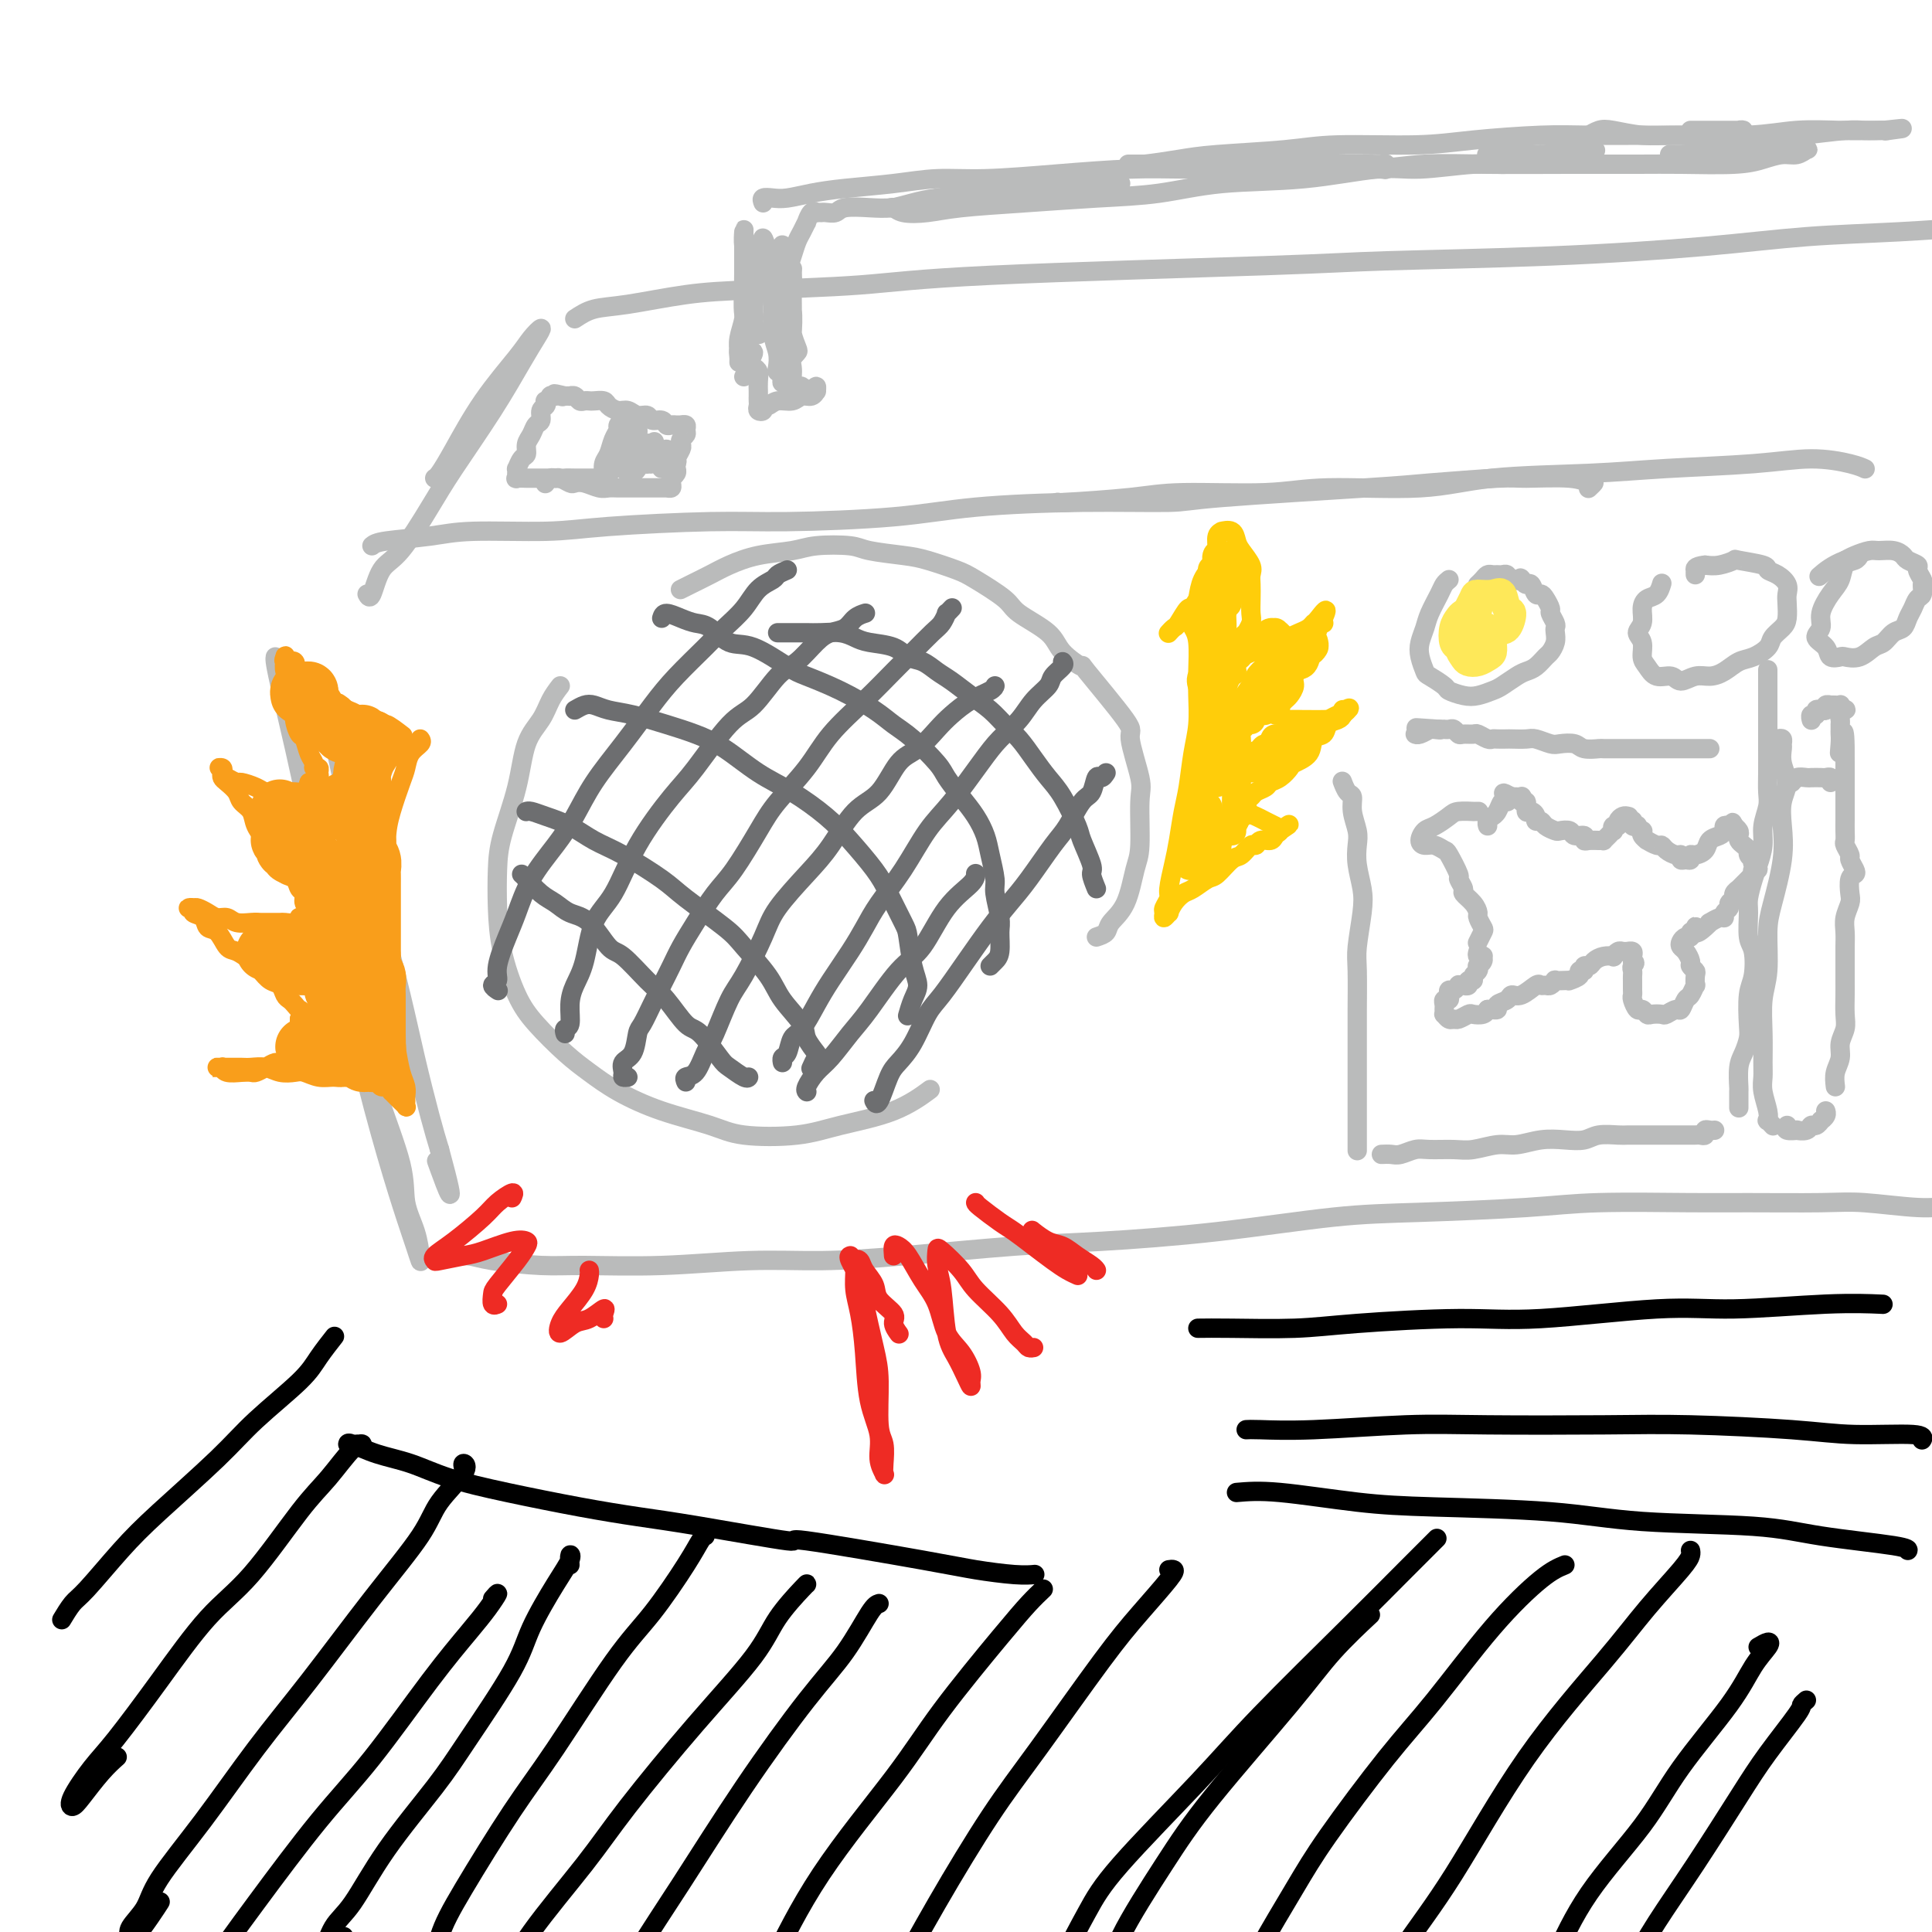 <svg viewBox='0 0 400 400' version='1.1' xmlns='http://www.w3.org/2000/svg' xmlns:xlink='http://www.w3.org/1999/xlink'><g fill='none' stroke='rgb(186,187,187)' stroke-width='4' stroke-linecap='round' stroke-linejoin='round'><path d='M57,136c-0.037,0.182 -0.075,0.364 0,1c0.075,0.636 0.262,1.725 1,5c0.738,3.275 2.026,8.735 3,13c0.974,4.265 1.635,7.335 3,14c1.365,6.665 3.436,16.924 5,24c1.564,7.076 2.622,10.968 4,16c1.378,5.032 3.077,11.204 5,17c1.923,5.796 4.071,11.215 5,15c0.929,3.785 0.639,5.935 1,8c0.361,2.065 1.374,4.046 2,6c0.626,1.954 0.865,3.882 1,5c0.135,1.118 0.167,1.427 0,1c-0.167,-0.427 -0.531,-1.588 -1,-3c-0.469,-1.412 -1.043,-3.073 -2,-6c-0.957,-2.927 -2.298,-7.119 -4,-13c-1.702,-5.881 -3.765,-13.450 -5,-19c-1.235,-5.550 -1.641,-9.080 -3,-15c-1.359,-5.920 -3.671,-14.230 -5,-20c-1.329,-5.770 -1.674,-9.000 -2,-14c-0.326,-5.000 -0.632,-11.772 -1,-16c-0.368,-4.228 -0.797,-5.914 -1,-8c-0.203,-2.086 -0.181,-4.573 0,-6c0.181,-1.427 0.522,-1.795 1,-1c0.478,0.795 1.093,2.753 2,5c0.907,2.247 2.104,4.783 3,8c0.896,3.217 1.489,7.114 3,13c1.511,5.886 3.938,13.759 6,21c2.062,7.241 3.759,13.848 5,19c1.241,5.152 2.026,8.849 3,13c0.974,4.151 2.135,8.758 3,12c0.865,3.242 1.432,5.121 2,7'/><path d='M91,238c4.333,15.917 1.167,7.208 0,4c-1.167,-3.208 -0.333,-0.917 0,0c0.333,0.917 0.167,0.458 0,0'/><path d='M77,113c0.418,-0.341 0.835,-0.683 3,-1c2.165,-0.317 6.077,-0.611 9,-1c2.923,-0.389 4.858,-0.874 9,-1c4.142,-0.126 10.489,0.108 15,0c4.511,-0.108 7.184,-0.557 13,-1c5.816,-0.443 14.776,-0.879 21,-1c6.224,-0.121 9.713,0.073 16,0c6.287,-0.073 15.372,-0.414 22,-1c6.628,-0.586 10.800,-1.418 17,-2c6.200,-0.582 14.427,-0.915 22,-1c7.573,-0.085 14.491,0.079 18,0c3.509,-0.079 3.609,-0.399 11,-1c7.391,-0.601 22.074,-1.483 30,-2c7.926,-0.517 9.097,-0.670 13,-1c3.903,-0.330 10.539,-0.835 14,-1c3.461,-0.165 3.747,0.012 6,0c2.253,-0.012 6.474,-0.213 9,0c2.526,0.213 3.358,0.841 4,1c0.642,0.159 1.096,-0.149 1,0c-0.096,0.149 -0.742,0.757 -1,1c-0.258,0.243 -0.129,0.122 0,0'/><path d='M219,104c-0.412,0.080 -0.825,0.161 2,0c2.825,-0.161 8.887,-0.563 13,-1c4.113,-0.437 6.275,-0.908 11,-1c4.725,-0.092 12.012,0.197 17,0c4.988,-0.197 7.678,-0.879 13,-1c5.322,-0.121 13.276,0.319 19,0c5.724,-0.319 9.217,-1.396 15,-2c5.783,-0.604 13.856,-0.733 20,-1c6.144,-0.267 10.357,-0.670 16,-1c5.643,-0.330 12.714,-0.586 18,-1c5.286,-0.414 8.788,-0.987 12,-1c3.212,-0.013 6.134,0.535 8,1c1.866,0.465 2.676,0.847 3,1c0.324,0.153 0.162,0.076 0,0'/><path d='M93,258c-0.044,0.303 -0.089,0.607 0,1c0.089,0.393 0.311,0.876 1,1c0.689,0.124 1.844,-0.109 3,0c1.156,0.109 2.312,0.561 5,1c2.688,0.439 6.908,0.864 10,1c3.092,0.136 5.058,-0.018 9,0c3.942,0.018 9.861,0.208 16,0c6.139,-0.208 12.498,-0.815 18,-1c5.502,-0.185 10.145,0.051 15,0c4.855,-0.051 9.920,-0.388 17,-1c7.080,-0.612 16.176,-1.498 23,-2c6.824,-0.502 11.378,-0.621 18,-1c6.622,-0.379 15.312,-1.020 24,-2c8.688,-0.980 17.375,-2.301 24,-3c6.625,-0.699 11.189,-0.776 18,-1c6.811,-0.224 15.867,-0.596 22,-1c6.133,-0.404 9.341,-0.841 15,-1c5.659,-0.159 13.769,-0.038 19,0c5.231,0.038 7.582,-0.005 12,0c4.418,0.005 10.904,0.058 15,0c4.096,-0.058 5.802,-0.225 9,0c3.198,0.225 7.888,0.844 11,1c3.112,0.156 4.646,-0.150 6,0c1.354,0.150 2.530,0.757 3,1c0.470,0.243 0.235,0.121 0,0'/><path d='M76,123c0.276,0.506 0.552,1.012 1,0c0.448,-1.012 1.069,-3.544 2,-5c0.931,-1.456 2.171,-1.838 4,-4c1.829,-2.162 4.248,-6.105 6,-9c1.752,-2.895 2.839,-4.742 5,-8c2.161,-3.258 5.396,-7.925 8,-12c2.604,-4.075 4.577,-7.556 6,-10c1.423,-2.444 2.297,-3.849 3,-5c0.703,-1.151 1.234,-2.048 1,-2c-0.234,0.048 -1.232,1.043 -2,2c-0.768,0.957 -1.306,1.878 -3,4c-1.694,2.122 -4.545,5.444 -7,9c-2.455,3.556 -4.514,7.345 -6,10c-1.486,2.655 -2.400,4.176 -3,5c-0.600,0.824 -0.886,0.950 -1,1c-0.114,0.050 -0.057,0.025 0,0'/><path d='M119,66c1.189,-0.786 2.377,-1.572 4,-2c1.623,-0.428 3.680,-0.499 7,-1c3.320,-0.501 7.901,-1.433 12,-2c4.099,-0.567 7.715,-0.768 14,-1c6.285,-0.232 15.237,-0.495 22,-1c6.763,-0.505 11.335,-1.251 27,-2c15.665,-0.749 42.421,-1.500 57,-2c14.579,-0.500 16.981,-0.750 25,-1c8.019,-0.250 21.653,-0.502 34,-1c12.347,-0.498 23.405,-1.244 32,-2c8.595,-0.756 14.726,-1.522 21,-2c6.274,-0.478 12.689,-0.667 19,-1c6.311,-0.333 12.517,-0.809 15,-1c2.483,-0.191 1.241,-0.095 0,0'/><path d='M116,142c-0.700,0.912 -1.399,1.824 -2,3c-0.601,1.176 -1.103,2.615 -2,4c-0.897,1.385 -2.188,2.716 -3,5c-0.812,2.284 -1.144,5.520 -2,9c-0.856,3.480 -2.235,7.203 -3,10c-0.765,2.797 -0.917,4.668 -1,7c-0.083,2.332 -0.098,5.124 0,8c0.098,2.876 0.310,5.837 1,9c0.690,3.163 1.857,6.530 3,9c1.143,2.470 2.261,4.044 4,6c1.739,1.956 4.099,4.295 6,6c1.901,1.705 3.342,2.776 5,4c1.658,1.224 3.533,2.603 6,4c2.467,1.397 5.526,2.814 9,4c3.474,1.186 7.364,2.143 10,3c2.636,0.857 4.017,1.616 7,2c2.983,0.384 7.567,0.393 11,0c3.433,-0.393 5.714,-1.188 9,-2c3.286,-0.812 7.577,-1.642 11,-3c3.423,-1.358 5.978,-3.245 7,-4c1.022,-0.755 0.511,-0.377 0,0'/><path d='M227,194c0.809,-0.267 1.618,-0.533 2,-1c0.382,-0.467 0.336,-1.133 1,-2c0.664,-0.867 2.037,-1.935 3,-4c0.963,-2.065 1.517,-5.128 2,-7c0.483,-1.872 0.894,-2.552 1,-5c0.106,-2.448 -0.093,-6.665 0,-9c0.093,-2.335 0.477,-2.788 0,-5c-0.477,-2.212 -1.816,-6.184 -2,-8c-0.184,-1.816 0.786,-1.475 -1,-4c-1.786,-2.525 -6.328,-7.915 -8,-10c-1.672,-2.085 -0.475,-0.864 -1,-1c-0.525,-0.136 -2.774,-1.630 -4,-3c-1.226,-1.370 -1.431,-2.618 -3,-4c-1.569,-1.382 -4.503,-2.899 -6,-4c-1.497,-1.101 -1.559,-1.787 -3,-3c-1.441,-1.213 -4.263,-2.955 -6,-4c-1.737,-1.045 -2.390,-1.394 -4,-2c-1.610,-0.606 -4.177,-1.470 -6,-2c-1.823,-0.530 -2.900,-0.727 -5,-1c-2.100,-0.273 -5.221,-0.621 -7,-1c-1.779,-0.379 -2.216,-0.789 -4,-1c-1.784,-0.211 -4.917,-0.222 -7,0c-2.083,0.222 -3.118,0.679 -5,1c-1.882,0.321 -4.613,0.506 -7,1c-2.387,0.494 -4.430,1.295 -6,2c-1.570,0.705 -2.668,1.313 -4,2c-1.332,0.687 -2.897,1.454 -4,2c-1.103,0.546 -1.744,0.870 -2,1c-0.256,0.130 -0.128,0.065 0,0'/></g>
<g fill='none' stroke='rgb(249,158,27)' stroke-width='4' stroke-linecap='round' stroke-linejoin='round'><path d='M87,153c0.201,0.273 0.401,0.547 0,1c-0.401,0.453 -1.404,1.087 -2,2c-0.596,0.913 -0.785,2.105 -1,3c-0.215,0.895 -0.455,1.494 -1,3c-0.545,1.506 -1.396,3.921 -2,6c-0.604,2.079 -0.961,3.824 -1,6c-0.039,2.176 0.241,4.784 0,8c-0.241,3.216 -1.004,7.040 -1,10c0.004,2.960 0.774,5.054 1,7c0.226,1.946 -0.093,3.742 0,6c0.093,2.258 0.599,4.976 1,7c0.401,2.024 0.696,3.354 1,5c0.304,1.646 0.617,3.607 1,5c0.383,1.393 0.836,2.217 1,3c0.164,0.783 0.040,1.526 0,2c-0.040,0.474 0.004,0.678 0,1c-0.004,0.322 -0.056,0.763 0,1c0.056,0.237 0.221,0.270 0,0c-0.221,-0.270 -0.829,-0.842 -1,-1c-0.171,-0.158 0.095,0.097 0,0c-0.095,-0.097 -0.550,-0.547 -1,-1c-0.450,-0.453 -0.894,-0.909 -1,-1c-0.106,-0.091 0.126,0.182 0,0c-0.126,-0.182 -0.610,-0.819 -1,-1c-0.390,-0.181 -0.685,0.095 -1,0c-0.315,-0.095 -0.652,-0.562 -1,-1c-0.348,-0.438 -0.709,-0.849 -1,-1c-0.291,-0.151 -0.512,-0.043 -1,0c-0.488,0.043 -1.244,0.022 -2,0'/><path d='M74,223c-2.142,-0.769 -2.498,-0.192 -3,0c-0.502,0.192 -1.149,-0.000 -2,0c-0.851,0.000 -1.907,0.192 -3,0c-1.093,-0.192 -2.222,-0.770 -3,-1c-0.778,-0.230 -1.206,-0.114 -2,0c-0.794,0.114 -1.956,0.227 -3,0c-1.044,-0.227 -1.971,-0.793 -3,-1c-1.029,-0.207 -2.161,-0.056 -3,0c-0.839,0.056 -1.386,0.015 -2,0c-0.614,-0.015 -1.294,-0.004 -2,0c-0.706,0.004 -1.439,0.001 -2,0c-0.561,-0.001 -0.950,-0.000 -1,0c-0.050,0.000 0.239,0.000 0,0c-0.239,-0.000 -1.007,-0.001 -1,0c0.007,0.001 0.788,0.004 1,0c0.212,-0.004 -0.144,-0.015 0,0c0.144,0.015 0.788,0.056 1,0c0.212,-0.056 -0.008,-0.211 0,0c0.008,0.211 0.242,0.786 1,1c0.758,0.214 2.038,0.068 3,0c0.962,-0.068 1.606,-0.056 2,0c0.394,0.056 0.538,0.157 1,0c0.462,-0.157 1.240,-0.571 2,-1c0.760,-0.429 1.500,-0.874 2,-1c0.500,-0.126 0.761,0.066 1,0c0.239,-0.066 0.456,-0.388 1,-1c0.544,-0.612 1.414,-1.512 2,-2c0.586,-0.488 0.889,-0.564 1,-1c0.111,-0.436 0.030,-1.233 0,-2c-0.030,-0.767 -0.009,-1.505 0,-2c0.009,-0.495 0.004,-0.748 0,-1'/><path d='M62,211c0.822,-1.799 0.376,-1.795 0,-2c-0.376,-0.205 -0.681,-0.617 -1,-1c-0.319,-0.383 -0.652,-0.736 -1,-1c-0.348,-0.264 -0.711,-0.441 -1,-1c-0.289,-0.559 -0.504,-1.502 -1,-2c-0.496,-0.498 -1.274,-0.551 -2,-1c-0.726,-0.449 -1.402,-1.294 -2,-2c-0.598,-0.706 -1.120,-1.273 -2,-2c-0.880,-0.727 -2.118,-1.613 -3,-2c-0.882,-0.387 -1.407,-0.274 -2,-1c-0.593,-0.726 -1.254,-2.289 -2,-3c-0.746,-0.711 -1.578,-0.569 -2,-1c-0.422,-0.431 -0.436,-1.436 -1,-2c-0.564,-0.564 -1.680,-0.688 -2,-1c-0.320,-0.312 0.155,-0.813 0,-1c-0.155,-0.187 -0.939,-0.060 -1,0c-0.061,0.060 0.603,0.054 1,0c0.397,-0.054 0.528,-0.154 1,0c0.472,0.154 1.285,0.563 2,1c0.715,0.437 1.332,0.902 2,1c0.668,0.098 1.386,-0.170 2,0c0.614,0.170 1.124,0.778 2,1c0.876,0.222 2.118,0.059 3,0c0.882,-0.059 1.406,-0.015 2,0c0.594,0.015 1.259,0.000 2,0c0.741,-0.000 1.557,0.014 2,0c0.443,-0.014 0.514,-0.056 1,0c0.486,0.056 1.388,0.211 2,0c0.612,-0.211 0.934,-0.788 1,-1c0.066,-0.212 -0.124,-0.061 0,0c0.124,0.061 0.562,0.030 1,0'/><path d='M63,190c3.767,0.135 1.686,-0.526 1,-1c-0.686,-0.474 0.025,-0.761 0,-1c-0.025,-0.239 -0.784,-0.431 -1,-1c-0.216,-0.569 0.112,-1.516 0,-2c-0.112,-0.484 -0.664,-0.504 -1,-1c-0.336,-0.496 -0.456,-1.469 -1,-2c-0.544,-0.531 -1.512,-0.620 -2,-1c-0.488,-0.380 -0.497,-1.050 -1,-2c-0.503,-0.950 -1.501,-2.180 -2,-3c-0.499,-0.820 -0.500,-1.231 -1,-2c-0.500,-0.769 -1.500,-1.898 -2,-3c-0.500,-1.102 -0.502,-2.179 -1,-3c-0.498,-0.821 -1.493,-1.385 -2,-2c-0.507,-0.615 -0.527,-1.279 -1,-2c-0.473,-0.721 -1.400,-1.499 -2,-2c-0.600,-0.501 -0.875,-0.723 -1,-1c-0.125,-0.277 -0.101,-0.607 0,-1c0.101,-0.393 0.278,-0.849 0,-1c-0.278,-0.151 -1.009,0.002 -1,0c0.009,-0.002 0.760,-0.159 1,0c0.240,0.159 -0.031,0.634 0,1c0.031,0.366 0.364,0.624 1,1c0.636,0.376 1.574,0.871 2,1c0.426,0.129 0.341,-0.109 1,0c0.659,0.109 2.063,0.565 3,1c0.937,0.435 1.406,0.850 2,1c0.594,0.150 1.311,0.035 2,0c0.689,-0.035 1.350,0.011 2,0c0.650,-0.011 1.290,-0.080 2,0c0.710,0.080 1.488,0.309 2,0c0.512,-0.309 0.756,-1.154 1,-2'/><path d='M64,162c1.247,-0.260 0.866,0.089 1,0c0.134,-0.089 0.783,-0.615 1,-1c0.217,-0.385 0.003,-0.630 0,-1c-0.003,-0.370 0.206,-0.867 0,-1c-0.206,-0.133 -0.829,0.096 -1,0c-0.171,-0.096 0.108,-0.518 0,-1c-0.108,-0.482 -0.602,-1.024 -1,-2c-0.398,-0.976 -0.699,-2.387 -1,-3c-0.301,-0.613 -0.601,-0.429 -1,-1c-0.399,-0.571 -0.895,-1.896 -1,-3c-0.105,-1.104 0.182,-1.988 0,-3c-0.182,-1.012 -0.833,-2.151 -1,-3c-0.167,-0.849 0.151,-1.408 0,-2c-0.151,-0.592 -0.772,-1.218 -1,-2c-0.228,-0.782 -0.063,-1.722 0,-2c0.063,-0.278 0.025,0.105 0,0c-0.025,-0.105 -0.035,-0.699 0,-1c0.035,-0.301 0.115,-0.308 0,0c-0.115,0.308 -0.426,0.931 0,1c0.426,0.069 1.587,-0.417 2,0c0.413,0.417 0.078,1.735 0,2c-0.078,0.265 0.101,-0.525 1,0c0.899,0.525 2.516,2.364 3,3c0.484,0.636 -0.166,0.068 0,0c0.166,-0.068 1.148,0.363 2,1c0.852,0.637 1.576,1.481 2,2c0.424,0.519 0.550,0.714 1,1c0.450,0.286 1.224,0.664 2,1c0.776,0.336 1.555,0.629 2,1c0.445,0.371 0.556,0.820 1,1c0.444,0.180 1.222,0.090 2,0'/><path d='M77,149c3.286,2.119 2.500,0.917 3,1c0.500,0.083 2.286,1.452 3,2c0.714,0.548 0.357,0.274 0,0'/></g>
<g fill='none' stroke='rgb(238,43,36)' stroke-width='4' stroke-linecap='round' stroke-linejoin='round'><path d='M176,260c0.056,-0.016 0.113,-0.031 0,0c-0.113,0.031 -0.394,0.110 0,1c0.394,0.890 1.464,2.591 2,4c0.536,1.409 0.540,2.525 1,5c0.460,2.475 1.377,6.308 2,9c0.623,2.692 0.951,4.241 1,7c0.049,2.759 -0.182,6.727 0,9c0.182,2.273 0.777,2.850 1,4c0.223,1.150 0.076,2.872 0,4c-0.076,1.128 -0.080,1.661 0,2c0.080,0.339 0.243,0.484 0,0c-0.243,-0.484 -0.891,-1.598 -1,-3c-0.109,-1.402 0.321,-3.091 0,-5c-0.321,-1.909 -1.392,-4.038 -2,-7c-0.608,-2.962 -0.752,-6.759 -1,-10c-0.248,-3.241 -0.599,-5.928 -1,-8c-0.401,-2.072 -0.852,-3.531 -1,-5c-0.148,-1.469 0.006,-2.949 0,-4c-0.006,-1.051 -0.173,-1.674 0,-2c0.173,-0.326 0.685,-0.354 1,0c0.315,0.354 0.434,1.092 1,2c0.566,0.908 1.581,1.988 2,3c0.419,1.012 0.242,1.956 1,3c0.758,1.044 2.452,2.189 3,3c0.548,0.811 -0.049,1.290 0,2c0.049,0.710 0.744,1.653 1,2c0.256,0.347 0.073,0.099 0,0c-0.073,-0.099 -0.037,-0.050 0,0'/><path d='M185,260c-0.071,-0.817 -0.142,-1.635 0,-2c0.142,-0.365 0.498,-0.278 1,0c0.502,0.278 1.149,0.748 2,2c0.851,1.252 1.906,3.287 3,5c1.094,1.713 2.226,3.102 3,5c0.774,1.898 1.189,4.303 2,6c0.811,1.697 2.019,2.685 3,4c0.981,1.315 1.735,2.957 2,4c0.265,1.043 0.040,1.488 0,2c-0.040,0.512 0.106,1.092 0,1c-0.106,-0.092 -0.463,-0.856 -1,-2c-0.537,-1.144 -1.254,-2.667 -2,-4c-0.746,-1.333 -1.520,-2.476 -2,-5c-0.480,-2.524 -0.665,-6.430 -1,-9c-0.335,-2.570 -0.819,-3.806 -1,-5c-0.181,-1.194 -0.060,-2.347 0,-3c0.060,-0.653 0.060,-0.806 1,0c0.940,0.806 2.819,2.573 4,4c1.181,1.427 1.664,2.516 3,4c1.336,1.484 3.524,3.364 5,5c1.476,1.636 2.238,3.027 3,4c0.762,0.973 1.524,1.529 2,2c0.476,0.471 0.667,0.858 1,1c0.333,0.142 0.810,0.041 1,0c0.190,-0.041 0.095,-0.020 0,0'/><path d='M202,249c0.035,0.125 0.071,0.249 1,1c0.929,0.751 2.752,2.127 4,3c1.248,0.873 1.921,1.243 3,2c1.079,0.757 2.563,1.902 4,3c1.437,1.098 2.829,2.150 4,3c1.171,0.850 2.123,1.498 3,2c0.877,0.502 1.679,0.858 2,1c0.321,0.142 0.160,0.071 0,0'/><path d='M215,256c-0.351,-0.367 -0.702,-0.733 -1,-1c-0.298,-0.267 -0.543,-0.433 0,0c0.543,0.433 1.872,1.465 3,2c1.128,0.535 2.054,0.574 3,1c0.946,0.426 1.913,1.238 3,2c1.087,0.762 2.293,1.474 3,2c0.707,0.526 0.916,0.864 1,1c0.084,0.136 0.042,0.068 0,0'/><path d='M106,248c0.289,-0.593 0.578,-1.186 0,-1c-0.578,0.186 -2.021,1.149 -3,2c-0.979,0.851 -1.492,1.588 -3,3c-1.508,1.412 -4.010,3.499 -6,5c-1.990,1.501 -3.470,2.414 -4,3c-0.530,0.586 -0.112,0.843 0,1c0.112,0.157 -0.082,0.213 1,0c1.082,-0.213 3.440,-0.696 5,-1c1.560,-0.304 2.323,-0.429 4,-1c1.677,-0.571 4.267,-1.590 6,-2c1.733,-0.410 2.608,-0.213 3,0c0.392,0.213 0.300,0.443 0,1c-0.300,0.557 -0.809,1.442 -2,3c-1.191,1.558 -3.065,3.790 -4,5c-0.935,1.210 -0.931,1.396 -1,2c-0.069,0.604 -0.211,1.624 0,2c0.211,0.376 0.775,0.107 1,0c0.225,-0.107 0.113,-0.054 0,0'/><path d='M122,263c0.037,0.185 0.074,0.371 0,1c-0.074,0.629 -0.259,1.703 -1,3c-0.741,1.297 -2.036,2.819 -3,4c-0.964,1.181 -1.596,2.021 -2,3c-0.404,0.979 -0.581,2.097 0,2c0.581,-0.097 1.921,-1.409 3,-2c1.079,-0.591 1.897,-0.459 3,-1c1.103,-0.541 2.492,-1.753 3,-2c0.508,-0.247 0.137,0.472 0,1c-0.137,0.528 -0.039,0.865 0,1c0.039,0.135 0.020,0.067 0,0'/></g>
<g fill='none' stroke='rgb(255,205,10)' stroke-width='4' stroke-linecap='round' stroke-linejoin='round'><path d='M246,128c0.310,0.657 0.620,1.315 1,2c0.380,0.685 0.831,1.398 1,3c0.169,1.602 0.056,4.094 0,6c-0.056,1.906 -0.057,3.225 0,5c0.057,1.775 0.170,4.007 0,6c-0.170,1.993 -0.623,3.746 -1,6c-0.377,2.254 -0.680,5.010 -1,7c-0.320,1.990 -0.659,3.215 -1,5c-0.341,1.785 -0.684,4.131 -1,6c-0.316,1.869 -0.606,3.260 -1,5c-0.394,1.740 -0.891,3.830 -1,5c-0.109,1.170 0.171,1.420 0,2c-0.171,0.580 -0.792,1.492 -1,2c-0.208,0.508 -0.001,0.614 0,1c0.001,0.386 -0.204,1.053 0,1c0.204,-0.053 0.816,-0.825 1,-1c0.184,-0.175 -0.060,0.247 0,0c0.060,-0.247 0.424,-1.163 1,-2c0.576,-0.837 1.366,-1.594 2,-2c0.634,-0.406 1.114,-0.461 2,-1c0.886,-0.539 2.177,-1.564 3,-2c0.823,-0.436 1.176,-0.284 2,-1c0.824,-0.716 2.118,-2.301 3,-3c0.882,-0.699 1.354,-0.512 2,-1c0.646,-0.488 1.468,-1.650 2,-2c0.532,-0.350 0.773,0.113 1,0c0.227,-0.113 0.439,-0.801 1,-1c0.561,-0.199 1.470,0.091 2,0c0.530,-0.091 0.681,-0.563 1,-1c0.319,-0.437 0.805,-0.839 1,-1c0.195,-0.161 0.097,-0.080 0,0'/><path d='M265,172c3.695,-2.492 0.931,-0.723 0,0c-0.931,0.723 -0.031,0.401 0,0c0.031,-0.401 -0.807,-0.881 -1,-1c-0.193,-0.119 0.261,0.122 0,0c-0.261,-0.122 -1.236,-0.606 -2,-1c-0.764,-0.394 -1.317,-0.697 -2,-1c-0.683,-0.303 -1.497,-0.607 -2,-1c-0.503,-0.393 -0.696,-0.875 -1,-1c-0.304,-0.125 -0.721,0.107 -1,0c-0.279,-0.107 -0.422,-0.553 0,-1c0.422,-0.447 1.408,-0.893 2,-1c0.592,-0.107 0.791,0.127 1,0c0.209,-0.127 0.427,-0.615 1,-1c0.573,-0.385 1.499,-0.666 2,-1c0.501,-0.334 0.576,-0.721 1,-1c0.424,-0.279 1.198,-0.450 2,-1c0.802,-0.550 1.634,-1.480 2,-2c0.366,-0.520 0.268,-0.629 1,-1c0.732,-0.371 2.294,-1.002 3,-2c0.706,-0.998 0.557,-2.361 1,-3c0.443,-0.639 1.478,-0.553 2,-1c0.522,-0.447 0.532,-1.426 1,-2c0.468,-0.574 1.393,-0.743 2,-1c0.607,-0.257 0.895,-0.602 1,-1c0.105,-0.398 0.028,-0.849 0,-1c-0.028,-0.151 -0.008,-0.002 0,0c0.008,0.002 0.002,-0.142 0,0c-0.002,0.142 -0.001,0.571 0,1'/><path d='M278,148c3.144,-2.768 0.004,-0.689 -1,0c-1.004,0.689 0.126,-0.011 0,0c-0.126,0.011 -1.509,0.735 -2,1c-0.491,0.265 -0.089,0.071 0,0c0.089,-0.071 -0.133,-0.018 -1,0c-0.867,0.018 -2.379,0.001 -3,0c-0.621,-0.001 -0.352,0.015 -1,0c-0.648,-0.015 -2.212,-0.060 -3,0c-0.788,0.060 -0.801,0.226 -1,0c-0.199,-0.226 -0.586,-0.844 -1,-1c-0.414,-0.156 -0.857,0.150 -1,0c-0.143,-0.150 0.013,-0.757 0,-1c-0.013,-0.243 -0.197,-0.121 0,0c0.197,0.121 0.773,0.240 1,0c0.227,-0.240 0.103,-0.841 0,-1c-0.103,-0.159 -0.187,0.124 0,0c0.187,-0.124 0.645,-0.656 1,-1c0.355,-0.344 0.606,-0.501 1,-1c0.394,-0.499 0.932,-1.340 1,-2c0.068,-0.660 -0.333,-1.140 0,-2c0.333,-0.860 1.399,-2.101 2,-3c0.601,-0.899 0.735,-1.456 1,-2c0.265,-0.544 0.659,-1.077 1,-2c0.341,-0.923 0.627,-2.238 1,-3c0.373,-0.762 0.832,-0.972 1,-1c0.168,-0.028 0.045,0.127 0,0c-0.045,-0.127 -0.012,-0.534 0,-1c0.012,-0.466 0.003,-0.990 0,-1c-0.003,-0.010 -0.002,0.495 0,1'/><path d='M274,128c1.372,-3.142 -0.199,-0.997 -1,0c-0.801,0.997 -0.832,0.845 -1,1c-0.168,0.155 -0.473,0.616 -1,1c-0.527,0.384 -1.277,0.691 -2,1c-0.723,0.309 -1.421,0.619 -2,1c-0.579,0.381 -1.040,0.834 -2,1c-0.960,0.166 -2.419,0.044 -3,0c-0.581,-0.044 -0.285,-0.011 -1,0c-0.715,0.011 -2.441,0.000 -3,0c-0.559,-0.000 0.051,0.010 0,0c-0.051,-0.010 -0.761,-0.039 -1,0c-0.239,0.039 -0.008,0.148 0,0c0.008,-0.148 -0.208,-0.553 0,-1c0.208,-0.447 0.840,-0.938 1,-1c0.160,-0.062 -0.153,0.303 0,0c0.153,-0.303 0.773,-1.275 1,-2c0.227,-0.725 0.063,-1.204 0,-2c-0.063,-0.796 -0.023,-1.908 0,-3c0.023,-1.092 0.031,-2.165 0,-3c-0.031,-0.835 -0.101,-1.433 0,-2c0.101,-0.567 0.373,-1.105 0,-2c-0.373,-0.895 -1.391,-2.149 -2,-3c-0.609,-0.851 -0.808,-1.298 -1,-2c-0.192,-0.702 -0.377,-1.657 -1,-2c-0.623,-0.343 -1.686,-0.072 -2,0c-0.314,0.072 0.119,-0.053 0,0c-0.119,0.053 -0.792,0.285 -1,1c-0.208,0.715 0.047,1.913 0,3c-0.047,1.087 -0.397,2.062 -1,3c-0.603,0.938 -1.458,1.839 -2,3c-0.542,1.161 -0.771,2.580 -1,4'/><path d='M248,124c-1.426,2.449 -1.493,1.571 -2,2c-0.507,0.429 -1.456,2.167 -2,3c-0.544,0.833 -0.685,0.763 -1,1c-0.315,0.237 -0.804,0.782 -1,1c-0.196,0.218 -0.098,0.109 0,0'/></g>
<g fill='none' stroke='rgb(109,110,112)' stroke-width='4' stroke-linecap='round' stroke-linejoin='round'><path d='M163,118c-0.806,0.345 -1.612,0.689 -2,1c-0.388,0.311 -0.359,0.587 -1,1c-0.641,0.413 -1.952,0.962 -3,2c-1.048,1.038 -1.832,2.564 -3,4c-1.168,1.436 -2.719,2.783 -4,4c-1.281,1.217 -2.292,2.304 -4,4c-1.708,1.696 -4.112,3.999 -6,6c-1.888,2.001 -3.259,3.698 -5,6c-1.741,2.302 -3.852,5.208 -6,8c-2.148,2.792 -4.333,5.471 -6,8c-1.667,2.529 -2.816,4.908 -4,7c-1.184,2.092 -2.402,3.897 -4,6c-1.598,2.103 -3.576,4.504 -5,7c-1.424,2.496 -2.295,5.088 -3,7c-0.705,1.912 -1.243,3.143 -2,5c-0.757,1.857 -1.733,4.340 -2,6c-0.267,1.660 0.176,2.496 0,3c-0.176,0.504 -0.970,0.674 -1,1c-0.030,0.326 0.706,0.807 1,1c0.294,0.193 0.147,0.096 0,0'/><path d='M117,214c-0.118,-0.405 -0.235,-0.810 0,-1c0.235,-0.190 0.824,-0.164 1,-1c0.176,-0.836 -0.060,-2.533 0,-4c0.060,-1.467 0.417,-2.705 1,-4c0.583,-1.295 1.391,-2.646 2,-5c0.609,-2.354 1.020,-5.709 2,-8c0.980,-2.291 2.530,-3.517 4,-6c1.470,-2.483 2.860,-6.222 5,-10c2.140,-3.778 5.030,-7.593 7,-10c1.970,-2.407 3.019,-3.405 5,-6c1.981,-2.595 4.894,-6.785 7,-9c2.106,-2.215 3.406,-2.453 5,-4c1.594,-1.547 3.480,-4.402 5,-6c1.520,-1.598 2.672,-1.937 4,-3c1.328,-1.063 2.833,-2.849 4,-4c1.167,-1.151 1.998,-1.668 3,-2c1.002,-0.332 2.176,-0.481 3,-1c0.824,-0.519 1.299,-1.409 2,-2c0.701,-0.591 1.629,-0.883 2,-1c0.371,-0.117 0.186,-0.058 0,0'/><path d='M197,126c0.119,-0.127 0.238,-0.254 0,0c-0.238,0.254 -0.832,0.889 -1,1c-0.168,0.111 0.092,-0.303 0,0c-0.092,0.303 -0.535,1.324 -1,2c-0.465,0.676 -0.953,1.007 -2,2c-1.047,0.993 -2.655,2.647 -4,4c-1.345,1.353 -2.429,2.405 -4,4c-1.571,1.595 -3.629,3.731 -6,6c-2.371,2.269 -5.054,4.669 -7,7c-1.946,2.331 -3.156,4.592 -5,7c-1.844,2.408 -4.321,4.961 -6,7c-1.679,2.039 -2.561,3.563 -4,6c-1.439,2.437 -3.435,5.785 -5,8c-1.565,2.215 -2.698,3.295 -4,5c-1.302,1.705 -2.771,4.034 -4,6c-1.229,1.966 -2.217,3.570 -3,5c-0.783,1.430 -1.362,2.684 -2,4c-0.638,1.316 -1.336,2.692 -2,4c-0.664,1.308 -1.296,2.549 -2,4c-0.704,1.451 -1.481,3.113 -2,4c-0.519,0.887 -0.781,0.998 -1,2c-0.219,1.002 -0.395,2.895 -1,4c-0.605,1.105 -1.640,1.420 -2,2c-0.360,0.580 -0.045,1.423 0,2c0.045,0.577 -0.180,0.886 0,1c0.180,0.114 0.766,0.033 1,0c0.234,-0.033 0.117,-0.016 0,0'/><path d='M142,224c-0.177,-0.412 -0.353,-0.823 0,-1c0.353,-0.177 1.237,-0.118 2,-1c0.763,-0.882 1.405,-2.703 2,-4c0.595,-1.297 1.143,-2.070 2,-4c0.857,-1.930 2.024,-5.019 3,-7c0.976,-1.981 1.761,-2.855 3,-5c1.239,-2.145 2.931,-5.562 4,-8c1.069,-2.438 1.514,-3.899 3,-6c1.486,-2.101 4.014,-4.843 6,-7c1.986,-2.157 3.430,-3.731 5,-6c1.570,-2.269 3.267,-5.234 5,-7c1.733,-1.766 3.502,-2.335 5,-4c1.498,-1.665 2.724,-4.428 4,-6c1.276,-1.572 2.601,-1.955 4,-3c1.399,-1.045 2.872,-2.753 4,-4c1.128,-1.247 1.910,-2.033 3,-3c1.090,-0.967 2.488,-2.115 4,-3c1.512,-0.885 3.138,-1.508 4,-2c0.862,-0.492 0.961,-0.855 1,-1c0.039,-0.145 0.020,-0.073 0,0'/><path d='M220,137c0.216,0.239 0.432,0.479 0,1c-0.432,0.521 -1.511,1.325 -2,2c-0.489,0.675 -0.386,1.222 -1,2c-0.614,0.778 -1.945,1.786 -3,3c-1.055,1.214 -1.835,2.635 -3,4c-1.165,1.365 -2.715,2.673 -4,4c-1.285,1.327 -2.304,2.672 -4,5c-1.696,2.328 -4.067,5.640 -6,8c-1.933,2.360 -3.426,3.767 -5,6c-1.574,2.233 -3.229,5.293 -5,8c-1.771,2.707 -3.656,5.061 -5,7c-1.344,1.939 -2.145,3.461 -3,5c-0.855,1.539 -1.763,3.093 -3,5c-1.237,1.907 -2.804,4.168 -4,6c-1.196,1.832 -2.023,3.236 -3,5c-0.977,1.764 -2.104,3.888 -3,5c-0.896,1.112 -1.561,1.212 -2,2c-0.439,0.788 -0.654,2.263 -1,3c-0.346,0.737 -0.824,0.737 -1,1c-0.176,0.263 -0.050,0.789 0,1c0.050,0.211 0.025,0.105 0,0'/><path d='M167,226c0.043,0.038 0.087,0.075 0,0c-0.087,-0.075 -0.304,-0.263 0,-1c0.304,-0.737 1.130,-2.025 2,-3c0.870,-0.975 1.786,-1.639 3,-3c1.214,-1.361 2.728,-3.420 4,-5c1.272,-1.580 2.302,-2.681 4,-5c1.698,-2.319 4.063,-5.854 6,-8c1.937,-2.146 3.447,-2.901 5,-5c1.553,-2.099 3.148,-5.542 5,-8c1.852,-2.458 3.960,-3.931 5,-5c1.040,-1.069 1.011,-1.734 1,-2c-0.011,-0.266 -0.006,-0.133 0,0'/><path d='M229,160c-0.329,0.507 -0.658,1.014 -1,1c-0.342,-0.014 -0.698,-0.548 -1,0c-0.302,0.548 -0.552,2.180 -1,3c-0.448,0.820 -1.095,0.830 -2,2c-0.905,1.170 -2.068,3.500 -3,5c-0.932,1.500 -1.634,2.169 -3,4c-1.366,1.831 -3.398,4.822 -5,7c-1.602,2.178 -2.774,3.542 -4,5c-1.226,1.458 -2.505,3.008 -4,5c-1.495,1.992 -3.205,4.424 -5,7c-1.795,2.576 -3.674,5.295 -5,7c-1.326,1.705 -2.099,2.395 -3,4c-0.901,1.605 -1.930,4.125 -3,6c-1.070,1.875 -2.182,3.105 -3,4c-0.818,0.895 -1.343,1.457 -2,3c-0.657,1.543 -1.446,4.069 -2,5c-0.554,0.931 -0.873,0.266 -1,0c-0.127,-0.266 -0.064,-0.133 0,0'/><path d='M227,184c-0.480,-1.180 -0.961,-2.360 -1,-3c-0.039,-0.640 0.363,-0.740 0,-2c-0.363,-1.260 -1.489,-3.680 -2,-5c-0.511,-1.320 -0.405,-1.540 -1,-3c-0.595,-1.460 -1.892,-4.162 -3,-6c-1.108,-1.838 -2.028,-2.813 -3,-4c-0.972,-1.187 -1.995,-2.586 -3,-4c-1.005,-1.414 -1.991,-2.844 -3,-4c-1.009,-1.156 -2.041,-2.039 -3,-3c-0.959,-0.961 -1.845,-2.002 -3,-3c-1.155,-0.998 -2.578,-1.954 -4,-3c-1.422,-1.046 -2.843,-2.182 -4,-3c-1.157,-0.818 -2.050,-1.318 -3,-2c-0.950,-0.682 -1.959,-1.544 -3,-2c-1.041,-0.456 -2.115,-0.504 -3,-1c-0.885,-0.496 -1.580,-1.439 -3,-2c-1.420,-0.561 -3.564,-0.739 -5,-1c-1.436,-0.261 -2.165,-0.606 -3,-1c-0.835,-0.394 -1.775,-0.838 -3,-1c-1.225,-0.162 -2.735,-0.044 -4,0c-1.265,0.044 -2.287,0.012 -3,0c-0.713,-0.012 -1.119,-0.003 -2,0c-0.881,0.003 -2.237,0.001 -3,0c-0.763,-0.001 -0.932,-0.000 -1,0c-0.068,0.000 -0.034,0.000 0,0'/><path d='M137,128c0.156,-0.507 0.313,-1.014 1,-1c0.687,0.014 1.906,0.550 3,1c1.094,0.450 2.065,0.814 3,1c0.935,0.186 1.836,0.195 3,1c1.164,0.805 2.591,2.406 4,3c1.409,0.594 2.799,0.182 5,1c2.201,0.818 5.211,2.866 7,4c1.789,1.134 2.356,1.354 4,2c1.644,0.646 4.363,1.717 7,3c2.637,1.283 5.191,2.779 7,4c1.809,1.221 2.872,2.167 4,3c1.128,0.833 2.322,1.552 4,3c1.678,1.448 3.840,3.626 5,5c1.160,1.374 1.319,1.944 2,3c0.681,1.056 1.885,2.597 3,4c1.115,1.403 2.140,2.666 3,4c0.860,1.334 1.555,2.738 2,4c0.445,1.262 0.641,2.381 1,4c0.359,1.619 0.882,3.740 1,5c0.118,1.260 -0.167,1.661 0,3c0.167,1.339 0.787,3.616 1,5c0.213,1.384 0.018,1.874 0,3c-0.018,1.126 0.139,2.890 0,4c-0.139,1.110 -0.576,1.568 -1,2c-0.424,0.432 -0.835,0.838 -1,1c-0.165,0.162 -0.082,0.081 0,0'/><path d='M119,147c0.682,-0.397 1.363,-0.794 2,-1c0.637,-0.206 1.229,-0.221 2,0c0.771,0.221 1.723,0.679 3,1c1.277,0.321 2.881,0.504 5,1c2.119,0.496 4.752,1.303 7,2c2.248,0.697 4.110,1.284 6,2c1.890,0.716 3.810,1.561 6,3c2.190,1.439 4.652,3.473 7,5c2.348,1.527 4.581,2.548 7,4c2.419,1.452 5.023,3.334 7,5c1.977,1.666 3.328,3.114 5,5c1.672,1.886 3.666,4.209 5,6c1.334,1.791 2.008,3.049 3,5c0.992,1.951 2.301,4.594 3,6c0.699,1.406 0.786,1.575 1,3c0.214,1.425 0.555,4.106 1,6c0.445,1.894 0.996,3.003 1,4c0.004,0.997 -0.537,1.884 -1,3c-0.463,1.116 -0.846,2.462 -1,3c-0.154,0.538 -0.077,0.269 0,0'/><path d='M109,168c-0.054,0.020 -0.109,0.039 0,0c0.109,-0.039 0.380,-0.137 1,0c0.620,0.137 1.587,0.508 3,1c1.413,0.492 3.272,1.104 5,2c1.728,0.896 3.324,2.074 5,3c1.676,0.926 3.433,1.599 6,3c2.567,1.401 5.945,3.529 8,5c2.055,1.471 2.789,2.286 5,4c2.211,1.714 5.899,4.329 8,6c2.101,1.671 2.613,2.400 4,4c1.387,1.600 3.647,4.072 5,6c1.353,1.928 1.800,3.313 3,5c1.200,1.687 3.155,3.675 4,5c0.845,1.325 0.580,1.988 1,3c0.420,1.012 1.525,2.374 2,3c0.475,0.626 0.320,0.515 0,1c-0.320,0.485 -0.806,1.567 -1,2c-0.194,0.433 -0.097,0.216 0,0'/><path d='M108,181c0.156,0.129 0.312,0.258 1,1c0.688,0.742 1.906,2.098 3,3c1.094,0.902 2.062,1.352 3,2c0.938,0.648 1.847,1.496 3,2c1.153,0.504 2.551,0.663 4,2c1.449,1.337 2.947,3.851 4,5c1.053,1.149 1.659,0.934 3,2c1.341,1.066 3.417,3.413 5,5c1.583,1.587 2.674,2.413 4,4c1.326,1.587 2.887,3.935 4,5c1.113,1.065 1.776,0.846 3,2c1.224,1.154 3.007,3.682 4,5c0.993,1.318 1.194,1.425 2,2c0.806,0.575 2.217,1.616 3,2c0.783,0.384 0.938,0.110 1,0c0.062,-0.110 0.031,-0.055 0,0'/></g>
<g fill='none' stroke='rgb(186,187,187)' stroke-width='4' stroke-linecap='round' stroke-linejoin='round'><path d='M300,120c-0.364,0.298 -0.728,0.597 -1,1c-0.272,0.403 -0.452,0.911 -1,2c-0.548,1.089 -1.464,2.758 -2,4c-0.536,1.242 -0.693,2.058 -1,3c-0.307,0.942 -0.765,2.010 -1,3c-0.235,0.990 -0.247,1.900 0,3c0.247,1.100 0.755,2.389 1,3c0.245,0.611 0.228,0.543 1,1c0.772,0.457 2.332,1.440 3,2c0.668,0.560 0.443,0.698 1,1c0.557,0.302 1.896,0.768 3,1c1.104,0.232 1.972,0.231 3,0c1.028,-0.231 2.214,-0.691 3,-1c0.786,-0.309 1.170,-0.468 2,-1c0.830,-0.532 2.106,-1.437 3,-2c0.894,-0.563 1.406,-0.784 2,-1c0.594,-0.216 1.269,-0.429 2,-1c0.731,-0.571 1.516,-1.501 2,-2c0.484,-0.499 0.667,-0.566 1,-1c0.333,-0.434 0.817,-1.233 1,-2c0.183,-0.767 0.064,-1.500 0,-2c-0.064,-0.500 -0.073,-0.767 0,-1c0.073,-0.233 0.227,-0.431 0,-1c-0.227,-0.569 -0.834,-1.509 -1,-2c-0.166,-0.491 0.110,-0.531 0,-1c-0.110,-0.469 -0.607,-1.365 -1,-2c-0.393,-0.635 -0.683,-1.010 -1,-1c-0.317,0.010 -0.662,0.405 -1,0c-0.338,-0.405 -0.668,-1.609 -1,-2c-0.332,-0.391 -0.666,0.031 -1,0c-0.334,-0.031 -0.667,-0.516 -1,-1'/><path d='M315,120c-0.665,-0.635 0.173,-0.223 0,0c-0.173,0.223 -1.356,0.256 -2,0c-0.644,-0.256 -0.750,-0.801 -1,-1c-0.250,-0.199 -0.644,-0.050 -1,0c-0.356,0.050 -0.674,0.003 -1,0c-0.326,-0.003 -0.662,0.038 -1,0c-0.338,-0.038 -0.679,-0.154 -1,0c-0.321,0.154 -0.622,0.577 -1,1c-0.378,0.423 -0.833,0.845 -1,1c-0.167,0.155 -0.048,0.044 0,0c0.048,-0.044 0.024,-0.022 0,0'/><path d='M344,121c0.061,-0.207 0.123,-0.414 0,0c-0.123,0.414 -0.430,1.448 -1,2c-0.570,0.552 -1.403,0.622 -2,1c-0.597,0.378 -0.959,1.064 -1,2c-0.041,0.936 0.240,2.123 0,3c-0.240,0.877 -1.002,1.444 -1,2c0.002,0.556 0.767,1.100 1,2c0.233,0.900 -0.066,2.155 0,3c0.066,0.845 0.496,1.280 1,2c0.504,0.720 1.083,1.724 2,2c0.917,0.276 2.174,-0.177 3,0c0.826,0.177 1.221,0.983 2,1c0.779,0.017 1.940,-0.754 3,-1c1.060,-0.246 2.018,0.033 3,0c0.982,-0.033 1.988,-0.379 3,-1c1.012,-0.621 2.029,-1.518 3,-2c0.971,-0.482 1.896,-0.551 3,-1c1.104,-0.449 2.387,-1.279 3,-2c0.613,-0.721 0.556,-1.334 1,-2c0.444,-0.666 1.388,-1.386 2,-2c0.612,-0.614 0.891,-1.124 1,-2c0.109,-0.876 0.050,-2.119 0,-3c-0.050,-0.881 -0.089,-1.402 0,-2c0.089,-0.598 0.307,-1.274 0,-2c-0.307,-0.726 -1.137,-1.502 -2,-2c-0.863,-0.498 -1.757,-0.718 -2,-1c-0.243,-0.282 0.164,-0.625 -1,-1c-1.164,-0.375 -3.900,-0.781 -5,-1c-1.100,-0.219 -0.565,-0.251 -1,0c-0.435,0.251 -1.838,0.786 -3,1c-1.162,0.214 -2.081,0.107 -3,0'/><path d='M353,117c-2.309,0.242 -2.083,0.848 -2,1c0.083,0.152 0.022,-0.152 0,0c-0.022,0.152 -0.006,0.758 0,1c0.006,0.242 0.003,0.121 0,0'/><path d='M385,115c-0.215,0.383 -0.430,0.767 -1,1c-0.570,0.233 -1.496,0.317 -2,1c-0.504,0.683 -0.586,1.965 -1,3c-0.414,1.035 -1.162,1.824 -2,3c-0.838,1.176 -1.768,2.739 -2,4c-0.232,1.261 0.232,2.219 0,3c-0.232,0.781 -1.161,1.386 -1,2c0.161,0.614 1.411,1.238 2,2c0.589,0.762 0.518,1.661 1,2c0.482,0.339 1.519,0.117 2,0c0.481,-0.117 0.408,-0.129 1,0c0.592,0.129 1.850,0.400 3,0c1.150,-0.400 2.192,-1.472 3,-2c0.808,-0.528 1.382,-0.511 2,-1c0.618,-0.489 1.278,-1.483 2,-2c0.722,-0.517 1.504,-0.557 2,-1c0.496,-0.443 0.707,-1.289 1,-2c0.293,-0.711 0.668,-1.289 1,-2c0.332,-0.711 0.621,-1.556 1,-2c0.379,-0.444 0.850,-0.486 1,-1c0.150,-0.514 -0.019,-1.500 0,-2c0.019,-0.500 0.227,-0.515 0,-1c-0.227,-0.485 -0.889,-1.440 -1,-2c-0.111,-0.560 0.328,-0.724 0,-1c-0.328,-0.276 -1.424,-0.663 -2,-1c-0.576,-0.337 -0.633,-0.623 -1,-1c-0.367,-0.377 -1.043,-0.844 -2,-1c-0.957,-0.156 -2.195,-0.001 -3,0c-0.805,0.001 -1.178,-0.154 -2,0c-0.822,0.154 -2.092,0.615 -3,1c-0.908,0.385 -1.454,0.692 -2,1'/><path d='M382,116c-2.667,0.978 -4.333,2.422 -5,3c-0.667,0.578 -0.333,0.289 0,0'/><path d='M368,153c0.425,-0.100 0.851,-0.201 1,0c0.149,0.201 0.022,0.702 0,1c-0.022,0.298 0.060,0.391 0,1c-0.060,0.609 -0.263,1.733 0,3c0.263,1.267 0.992,2.677 1,4c0.008,1.323 -0.706,2.559 -1,4c-0.294,1.441 -0.169,3.088 0,5c0.169,1.912 0.381,4.091 0,7c-0.381,2.909 -1.356,6.548 -2,9c-0.644,2.452 -0.957,3.717 -1,6c-0.043,2.283 0.185,5.584 0,8c-0.185,2.416 -0.783,3.948 -1,6c-0.217,2.052 -0.055,4.626 0,7c0.055,2.374 0.001,4.549 0,6c-0.001,1.451 0.051,2.178 0,3c-0.051,0.822 -0.206,1.741 0,3c0.206,1.259 0.773,2.859 1,4c0.227,1.141 0.113,1.822 0,2c-0.113,0.178 -0.226,-0.148 0,0c0.226,0.148 0.792,0.771 1,1c0.208,0.229 0.060,0.066 0,0c-0.060,-0.066 -0.030,-0.033 0,0'/><path d='M370,233c-0.241,0.420 -0.482,0.841 0,1c0.482,0.159 1.687,0.058 2,0c0.313,-0.058 -0.266,-0.072 0,0c0.266,0.072 1.377,0.230 2,0c0.623,-0.230 0.759,-0.849 1,-1c0.241,-0.151 0.586,0.166 1,0c0.414,-0.166 0.895,-0.815 1,-1c0.105,-0.185 -0.168,0.095 0,0c0.168,-0.095 0.776,-0.564 1,-1c0.224,-0.436 0.064,-0.839 0,-1c-0.064,-0.161 -0.032,-0.081 0,0'/><path d='M380,225c-0.121,-0.999 -0.243,-1.999 0,-3c0.243,-1.001 0.850,-2.004 1,-3c0.150,-0.996 -0.156,-1.984 0,-3c0.156,-1.016 0.774,-2.061 1,-3c0.226,-0.939 0.061,-1.773 0,-3c-0.061,-1.227 -0.016,-2.845 0,-4c0.016,-1.155 0.003,-1.845 0,-3c-0.003,-1.155 0.003,-2.775 0,-4c-0.003,-1.225 -0.015,-2.056 0,-3c0.015,-0.944 0.056,-2.001 0,-3c-0.056,-0.999 -0.208,-1.942 0,-3c0.208,-1.058 0.775,-2.233 1,-3c0.225,-0.767 0.109,-1.127 0,-2c-0.109,-0.873 -0.210,-2.260 0,-3c0.210,-0.740 0.732,-0.832 1,-1c0.268,-0.168 0.282,-0.411 0,-1c-0.282,-0.589 -0.860,-1.522 -1,-2c-0.140,-0.478 0.159,-0.499 0,-1c-0.159,-0.501 -0.775,-1.481 -1,-2c-0.225,-0.519 -0.060,-0.577 0,-1c0.060,-0.423 0.016,-1.211 0,-2c-0.016,-0.789 -0.004,-1.577 0,-2c0.004,-0.423 0.001,-0.479 0,-1c-0.001,-0.521 -0.000,-1.505 0,-2c0.000,-0.495 0.000,-0.500 0,-1c-0.000,-0.500 -0.000,-1.496 0,-2c0.000,-0.504 0.000,-0.516 0,-1c-0.000,-0.484 -0.000,-1.439 0,-2c0.000,-0.561 0.000,-0.728 0,-1c-0.000,-0.272 -0.000,-0.649 0,-1c0.000,-0.351 0.000,-0.675 0,-1'/><path d='M382,158c0.083,-11.013 -0.710,-5.046 -1,-3c-0.290,2.046 -0.078,0.171 0,-1c0.078,-1.171 0.021,-1.637 0,-2c-0.021,-0.363 -0.007,-0.622 0,-1c0.007,-0.378 0.005,-0.876 0,-1c-0.005,-0.124 -0.014,0.124 0,0c0.014,-0.124 0.053,-0.621 0,-1c-0.053,-0.379 -0.196,-0.641 0,-1c0.196,-0.359 0.733,-0.814 1,-1c0.267,-0.186 0.265,-0.102 0,0c-0.265,0.102 -0.793,0.224 -1,0c-0.207,-0.224 -0.093,-0.792 0,-1c0.093,-0.208 0.165,-0.057 0,0c-0.165,0.057 -0.565,0.019 -1,0c-0.435,-0.019 -0.904,-0.019 -1,0c-0.096,0.019 0.180,0.057 0,0c-0.180,-0.057 -0.818,-0.207 -1,0c-0.182,0.207 0.091,0.772 0,1c-0.091,0.228 -0.546,0.117 -1,0c-0.454,-0.117 -0.906,-0.242 -1,0c-0.094,0.242 0.171,0.849 0,1c-0.171,0.151 -0.778,-0.155 -1,0c-0.222,0.155 -0.060,0.773 0,1c0.060,0.227 0.017,0.065 0,0c-0.017,-0.065 -0.009,-0.032 0,0'/><path d='M370,162c0.366,0.113 0.732,0.226 1,0c0.268,-0.226 0.439,-0.792 1,-1c0.561,-0.208 1.513,-0.057 2,0c0.487,0.057 0.509,0.019 1,0c0.491,-0.019 1.452,-0.019 2,0c0.548,0.019 0.683,0.057 1,0c0.317,-0.057 0.816,-0.208 1,0c0.184,0.208 0.053,0.774 0,1c-0.053,0.226 -0.026,0.113 0,0'/><path d='M354,155c-0.472,-0.000 -0.944,-0.000 -1,0c-0.056,0.000 0.306,0.000 0,0c-0.306,-0.000 -1.278,-0.000 -2,0c-0.722,0.000 -1.195,0.000 -2,0c-0.805,-0.000 -1.943,-0.000 -3,0c-1.057,0.000 -2.031,0.000 -3,0c-0.969,-0.000 -1.931,-0.000 -3,0c-1.069,0.000 -2.244,0.001 -3,0c-0.756,-0.001 -1.093,-0.004 -2,0c-0.907,0.004 -2.382,0.015 -3,0c-0.618,-0.015 -0.377,-0.056 -1,0c-0.623,0.056 -2.110,0.207 -3,0c-0.890,-0.207 -1.182,-0.774 -2,-1c-0.818,-0.226 -2.163,-0.113 -3,0c-0.837,0.113 -1.165,0.226 -2,0c-0.835,-0.226 -2.178,-0.793 -3,-1c-0.822,-0.207 -1.124,-0.056 -2,0c-0.876,0.056 -2.328,0.016 -3,0c-0.672,-0.016 -0.565,-0.008 -1,0c-0.435,0.008 -1.411,0.016 -2,0c-0.589,-0.016 -0.792,-0.057 -1,0c-0.208,0.057 -0.423,0.212 -1,0c-0.577,-0.212 -1.517,-0.793 -2,-1c-0.483,-0.207 -0.510,-0.041 -1,0c-0.490,0.041 -1.442,-0.041 -2,0c-0.558,0.041 -0.723,0.207 -1,0c-0.277,-0.207 -0.665,-0.788 -1,-1c-0.335,-0.212 -0.615,-0.057 -1,0c-0.385,0.057 -0.873,0.015 -1,0c-0.127,-0.015 0.107,-0.004 0,0c-0.107,0.004 -0.553,0.002 -1,0'/><path d='M298,151c-8.898,-0.623 -3.145,-0.181 -1,0c2.145,0.181 0.680,0.101 0,0c-0.680,-0.101 -0.574,-0.223 -1,0c-0.426,0.223 -1.384,0.791 -2,1c-0.616,0.209 -0.890,0.060 -1,0c-0.110,-0.060 -0.055,-0.030 0,0'/><path d='M278,162c-0.081,-0.213 -0.162,-0.426 0,0c0.162,0.426 0.565,1.492 1,2c0.435,0.508 0.900,0.459 1,1c0.100,0.541 -0.166,1.673 0,3c0.166,1.327 0.763,2.848 1,4c0.237,1.152 0.112,1.936 0,3c-0.112,1.064 -0.212,2.408 0,4c0.212,1.592 0.736,3.431 1,5c0.264,1.569 0.267,2.868 0,5c-0.267,2.132 -0.804,5.098 -1,7c-0.196,1.902 -0.053,2.739 0,5c0.053,2.261 0.014,5.945 0,8c-0.014,2.055 -0.004,2.479 0,4c0.004,1.521 0.001,4.138 0,6c-0.001,1.862 -0.000,2.971 0,4c0.000,1.029 0.000,1.980 0,3c-0.000,1.020 -0.000,2.110 0,3c0.000,0.890 0.000,1.581 0,2c-0.000,0.419 -0.000,0.564 0,1c0.000,0.436 0.000,1.161 0,2c-0.000,0.839 -0.000,1.792 0,2c0.000,0.208 0.000,-0.329 0,0c-0.000,0.329 -0.000,1.522 0,2c0.000,0.478 0.000,0.239 0,0'/><path d='M286,239c0.695,-0.031 1.389,-0.061 2,0c0.611,0.061 1.137,0.214 2,0c0.863,-0.214 2.061,-0.793 3,-1c0.939,-0.207 1.618,-0.040 3,0c1.382,0.040 3.467,-0.045 5,0c1.533,0.045 2.513,0.222 4,0c1.487,-0.222 3.479,-0.843 5,-1c1.521,-0.157 2.569,0.150 4,0c1.431,-0.150 3.244,-0.758 5,-1c1.756,-0.242 3.454,-0.117 5,0c1.546,0.117 2.941,0.228 4,0c1.059,-0.228 1.782,-0.793 3,-1c1.218,-0.207 2.931,-0.055 4,0c1.069,0.055 1.494,0.015 2,0c0.506,-0.015 1.094,-0.004 2,0c0.906,0.004 2.130,0.001 3,0c0.870,-0.001 1.385,-0.000 2,0c0.615,0.000 1.330,-0.000 2,0c0.670,0.000 1.294,0.001 2,0c0.706,-0.001 1.495,-0.004 2,0c0.505,0.004 0.727,0.015 1,0c0.273,-0.015 0.599,-0.057 1,0c0.401,0.057 0.878,0.211 1,0c0.122,-0.211 -0.112,-0.789 0,-1c0.112,-0.211 0.569,-0.057 1,0c0.431,0.057 0.838,0.016 1,0c0.162,-0.016 0.081,-0.008 0,0'/><path d='M360,229c0.002,0.337 0.003,0.674 0,0c-0.003,-0.674 -0.011,-2.358 0,-3c0.011,-0.642 0.042,-0.241 0,-1c-0.042,-0.759 -0.156,-2.678 0,-4c0.156,-1.322 0.581,-2.046 1,-3c0.419,-0.954 0.831,-2.140 1,-3c0.169,-0.860 0.094,-1.396 0,-3c-0.094,-1.604 -0.207,-4.275 0,-6c0.207,-1.725 0.734,-2.505 1,-4c0.266,-1.495 0.270,-3.706 0,-5c-0.270,-1.294 -0.816,-1.672 -1,-3c-0.184,-1.328 -0.007,-3.608 0,-5c0.007,-1.392 -0.157,-1.898 0,-3c0.157,-1.102 0.634,-2.802 1,-4c0.366,-1.198 0.620,-1.895 1,-3c0.380,-1.105 0.886,-2.619 1,-4c0.114,-1.381 -0.166,-2.629 0,-4c0.166,-1.371 0.776,-2.863 1,-4c0.224,-1.137 0.060,-1.917 0,-3c-0.060,-1.083 -0.016,-2.468 0,-4c0.016,-1.532 0.004,-3.210 0,-5c-0.004,-1.790 -0.001,-3.692 0,-5c0.001,-1.308 0.000,-2.022 0,-3c-0.000,-0.978 -0.000,-2.221 0,-3c0.000,-0.779 0.000,-1.094 0,-2c-0.000,-0.906 -0.000,-2.402 0,-3c0.000,-0.598 0.000,-0.299 0,0'/><path d='M306,168c0.135,0.001 0.270,0.002 0,0c-0.270,-0.002 -0.943,-0.008 -1,0c-0.057,0.008 0.504,0.028 0,0c-0.504,-0.028 -2.073,-0.106 -3,0c-0.927,0.106 -1.213,0.397 -2,1c-0.787,0.603 -2.076,1.520 -3,2c-0.924,0.480 -1.484,0.525 -2,1c-0.516,0.475 -0.988,1.381 -1,2c-0.012,0.619 0.435,0.951 1,1c0.565,0.049 1.246,-0.185 2,0c0.754,0.185 1.579,0.789 2,1c0.421,0.211 0.437,0.031 1,1c0.563,0.969 1.674,3.088 2,4c0.326,0.912 -0.133,0.615 0,1c0.133,0.385 0.858,1.450 1,2c0.142,0.550 -0.298,0.585 0,1c0.298,0.415 1.335,1.209 2,2c0.665,0.791 0.959,1.578 1,2c0.041,0.422 -0.171,0.478 0,1c0.171,0.522 0.726,1.511 1,2c0.274,0.489 0.266,0.478 0,1c-0.266,0.522 -0.790,1.578 -1,2c-0.210,0.422 -0.105,0.211 0,0'/><path d='M306,197c-0.115,0.417 -0.231,0.834 0,1c0.231,0.166 0.808,0.082 1,0c0.192,-0.082 0.000,-0.163 0,0c-0.000,0.163 0.192,0.568 0,1c-0.192,0.432 -0.768,0.890 -1,1c-0.232,0.110 -0.119,-0.129 0,0c0.119,0.129 0.243,0.627 0,1c-0.243,0.373 -0.854,0.622 -1,1c-0.146,0.378 0.172,0.886 0,1c-0.172,0.114 -0.835,-0.165 -1,0c-0.165,0.165 0.167,0.775 0,1c-0.167,0.225 -0.832,0.064 -1,0c-0.168,-0.064 0.162,-0.032 0,0c-0.162,0.032 -0.814,0.064 -1,0c-0.186,-0.064 0.095,-0.223 0,0c-0.095,0.223 -0.565,0.830 -1,1c-0.435,0.170 -0.834,-0.095 -1,0c-0.166,0.095 -0.097,0.550 0,1c0.097,0.450 0.222,0.895 0,1c-0.222,0.105 -0.792,-0.131 -1,0c-0.208,0.131 -0.053,0.627 0,1c0.053,0.373 0.003,0.621 0,1c-0.003,0.379 0.039,0.887 0,1c-0.039,0.113 -0.161,-0.170 0,0c0.161,0.170 0.605,0.791 1,1c0.395,0.209 0.739,0.004 1,0c0.261,-0.004 0.437,0.192 1,0c0.563,-0.192 1.512,-0.773 2,-1c0.488,-0.227 0.516,-0.100 1,0c0.484,0.100 1.424,0.171 2,0c0.576,-0.171 0.788,-0.586 1,-1'/><path d='M308,209c1.550,-0.013 0.926,-0.046 1,0c0.074,0.046 0.848,0.172 1,0c0.152,-0.172 -0.317,-0.642 0,-1c0.317,-0.358 1.419,-0.604 2,-1c0.581,-0.396 0.642,-0.944 1,-1c0.358,-0.056 1.013,0.378 2,0c0.987,-0.378 2.307,-1.569 3,-2c0.693,-0.431 0.758,-0.101 1,0c0.242,0.101 0.660,-0.025 1,0c0.340,0.025 0.603,0.203 1,0c0.397,-0.203 0.927,-0.786 1,-1c0.073,-0.214 -0.312,-0.060 0,0c0.312,0.060 1.322,0.026 2,0c0.678,-0.026 1.023,-0.044 1,0c-0.023,0.044 -0.413,0.152 0,0c0.413,-0.152 1.631,-0.562 2,-1c0.369,-0.438 -0.109,-0.905 0,-1c0.109,-0.095 0.805,0.181 1,0c0.195,-0.181 -0.112,-0.819 0,-1c0.112,-0.181 0.642,0.096 1,0c0.358,-0.096 0.544,-0.565 1,-1c0.456,-0.435 1.183,-0.834 2,-1c0.817,-0.166 1.726,-0.097 2,0c0.274,0.097 -0.085,0.222 0,0c0.085,-0.222 0.615,-0.792 1,-1c0.385,-0.208 0.625,-0.053 1,0c0.375,0.053 0.885,0.003 1,0c0.115,-0.003 -0.165,0.040 0,0c0.165,-0.040 0.775,-0.165 1,0c0.225,0.165 0.064,0.618 0,1c-0.064,0.382 -0.032,0.691 0,1'/><path d='M338,199c0.928,0.333 0.249,0.667 0,1c-0.249,0.333 -0.067,0.667 0,1c0.067,0.333 0.018,0.667 0,1c-0.018,0.333 -0.006,0.665 0,1c0.006,0.335 0.005,0.672 0,1c-0.005,0.328 -0.012,0.647 0,1c0.012,0.353 0.045,0.739 0,1c-0.045,0.261 -0.168,0.396 0,1c0.168,0.604 0.626,1.678 1,2c0.374,0.322 0.662,-0.109 1,0c0.338,0.109 0.724,0.757 1,1c0.276,0.243 0.441,0.081 1,0c0.559,-0.081 1.512,-0.081 2,0c0.488,0.081 0.512,0.245 1,0c0.488,-0.245 1.441,-0.897 2,-1c0.559,-0.103 0.724,0.342 1,0c0.276,-0.342 0.662,-1.471 1,-2c0.338,-0.529 0.628,-0.456 1,-1c0.372,-0.544 0.828,-1.704 1,-2c0.172,-0.296 0.061,0.273 0,0c-0.061,-0.273 -0.072,-1.386 0,-2c0.072,-0.614 0.226,-0.728 0,-1c-0.226,-0.272 -0.832,-0.703 -1,-1c-0.168,-0.297 0.101,-0.462 0,-1c-0.101,-0.538 -0.573,-1.450 -1,-2c-0.427,-0.550 -0.809,-0.740 -1,-1c-0.191,-0.260 -0.192,-0.592 0,-1c0.192,-0.408 0.577,-0.893 1,-1c0.423,-0.107 0.883,0.163 1,0c0.117,-0.163 -0.109,-0.761 0,-1c0.109,-0.239 0.555,-0.120 1,0'/><path d='M351,193c0.361,-2.432 -0.237,-0.512 0,0c0.237,0.512 1.307,-0.384 2,-1c0.693,-0.616 1.008,-0.953 1,-1c-0.008,-0.047 -0.338,0.195 0,0c0.338,-0.195 1.343,-0.826 2,-1c0.657,-0.174 0.965,0.108 1,0c0.035,-0.108 -0.202,-0.606 0,-1c0.202,-0.394 0.843,-0.684 1,-1c0.157,-0.316 -0.169,-0.658 0,-1c0.169,-0.342 0.833,-0.683 1,-1c0.167,-0.317 -0.161,-0.611 0,-1c0.161,-0.389 0.813,-0.874 1,-1c0.187,-0.126 -0.090,0.106 0,0c0.090,-0.106 0.546,-0.549 1,-1c0.454,-0.451 0.905,-0.909 1,-1c0.095,-0.091 -0.166,0.187 0,0c0.166,-0.187 0.759,-0.837 1,-1c0.241,-0.163 0.131,0.163 0,0c-0.131,-0.163 -0.283,-0.813 0,-1c0.283,-0.187 1.000,0.091 1,0c0.000,-0.091 -0.717,-0.549 -1,-1c-0.283,-0.451 -0.131,-0.894 0,-1c0.131,-0.106 0.242,0.126 0,0c-0.242,-0.126 -0.836,-0.611 -1,-1c-0.164,-0.389 0.101,-0.681 0,-1c-0.101,-0.319 -0.567,-0.663 -1,-1c-0.433,-0.337 -0.834,-0.665 -1,-1c-0.166,-0.335 -0.096,-0.677 0,-1c0.096,-0.323 0.218,-0.625 0,-1c-0.218,-0.375 -0.777,-0.821 -1,-1c-0.223,-0.179 -0.112,-0.089 0,0'/><path d='M359,171c-0.730,-1.396 -0.054,-0.385 0,0c0.054,0.385 -0.514,0.144 -1,0c-0.486,-0.144 -0.889,-0.190 -1,0c-0.111,0.190 0.069,0.615 0,1c-0.069,0.385 -0.387,0.729 -1,1c-0.613,0.271 -1.523,0.469 -2,1c-0.477,0.531 -0.523,1.396 -1,2c-0.477,0.604 -1.386,0.948 -2,1c-0.614,0.052 -0.935,-0.186 -1,0c-0.065,0.186 0.124,0.797 0,1c-0.124,0.203 -0.562,-0.001 -1,0c-0.438,0.001 -0.877,0.206 -1,0c-0.123,-0.206 0.071,-0.825 0,-1c-0.071,-0.175 -0.405,0.093 -1,0c-0.595,-0.093 -1.451,-0.546 -2,-1c-0.549,-0.454 -0.792,-0.909 -1,-1c-0.208,-0.091 -0.382,0.182 -1,0c-0.618,-0.182 -1.681,-0.818 -2,-1c-0.319,-0.182 0.107,0.091 0,0c-0.107,-0.091 -0.746,-0.547 -1,-1c-0.254,-0.453 -0.124,-0.905 0,-1c0.124,-0.095 0.243,0.167 0,0c-0.243,-0.167 -0.849,-0.763 -1,-1c-0.151,-0.237 0.153,-0.116 0,0c-0.153,0.116 -0.763,0.227 -1,0c-0.237,-0.227 -0.102,-0.792 0,-1c0.102,-0.208 0.172,-0.059 0,0c-0.172,0.059 -0.586,0.030 -1,0'/><path d='M337,170c-1.559,-1.313 -0.455,-1.094 0,-1c0.455,0.094 0.262,0.063 0,0c-0.262,-0.063 -0.592,-0.156 -1,0c-0.408,0.156 -0.893,0.563 -1,1c-0.107,0.437 0.165,0.904 0,1c-0.165,0.096 -0.766,-0.181 -1,0c-0.234,0.181 -0.101,0.819 0,1c0.101,0.181 0.168,-0.095 0,0c-0.168,0.095 -0.573,0.561 -1,1c-0.427,0.439 -0.875,0.851 -1,1c-0.125,0.149 0.074,0.036 0,0c-0.074,-0.036 -0.419,0.005 -1,0c-0.581,-0.005 -1.397,-0.058 -2,0c-0.603,0.058 -0.992,0.226 -1,0c-0.008,-0.226 0.364,-0.844 0,-1c-0.364,-0.156 -1.463,0.152 -2,0c-0.537,-0.152 -0.511,-0.763 -1,-1c-0.489,-0.237 -1.494,-0.101 -2,0c-0.506,0.101 -0.513,0.168 -1,0c-0.487,-0.168 -1.454,-0.571 -2,-1c-0.546,-0.429 -0.672,-0.883 -1,-1c-0.328,-0.117 -0.857,0.105 -1,0c-0.143,-0.105 0.102,-0.535 0,-1c-0.102,-0.465 -0.549,-0.966 -1,-1c-0.451,-0.034 -0.905,0.397 -1,0c-0.095,-0.397 0.168,-1.623 0,-2c-0.168,-0.377 -0.766,0.095 -1,0c-0.234,-0.095 -0.104,-0.757 0,-1c0.104,-0.243 0.182,-0.065 0,0c-0.182,0.065 -0.623,0.019 -1,0c-0.377,-0.019 -0.688,-0.009 -1,0'/><path d='M313,165c-2.715,-1.460 -1.502,-0.612 -1,0c0.502,0.612 0.293,0.986 0,1c-0.293,0.014 -0.671,-0.333 -1,0c-0.329,0.333 -0.610,1.347 -1,2c-0.390,0.653 -0.889,0.946 -1,1c-0.111,0.054 0.166,-0.130 0,0c-0.166,0.130 -0.775,0.573 -1,1c-0.225,0.427 -0.064,0.836 0,1c0.064,0.164 0.032,0.082 0,0'/><path d='M113,100c-0.087,0.115 -0.174,0.231 0,0c0.174,-0.231 0.609,-0.808 1,-1c0.391,-0.192 0.737,0.000 1,0c0.263,-0.000 0.444,-0.192 1,0c0.556,0.192 1.486,0.770 2,1c0.514,0.230 0.612,0.114 1,0c0.388,-0.114 1.068,-0.227 2,0c0.932,0.227 2.118,0.793 3,1c0.882,0.207 1.459,0.056 2,0c0.541,-0.056 1.044,-0.015 2,0c0.956,0.015 2.364,0.004 3,0c0.636,-0.004 0.499,-0.001 1,0c0.501,0.001 1.641,0.000 2,0c0.359,-0.000 -0.062,-0.000 0,0c0.062,0.000 0.609,0.000 1,0c0.391,-0.000 0.627,0.000 1,0c0.373,-0.000 0.884,-0.000 1,0c0.116,0.000 -0.161,0.001 0,0c0.161,-0.001 0.761,-0.003 1,0c0.239,0.003 0.117,0.011 0,0c-0.117,-0.011 -0.228,-0.041 0,0c0.228,0.041 0.797,0.151 1,0c0.203,-0.151 0.040,-0.565 0,-1c-0.040,-0.435 0.042,-0.890 0,-1c-0.042,-0.110 -0.207,0.125 0,0c0.207,-0.125 0.787,-0.611 1,-1c0.213,-0.389 0.061,-0.683 0,-1c-0.061,-0.317 -0.030,-0.659 0,-1'/><path d='M140,96c0.405,-0.891 -0.084,-0.620 0,-1c0.084,-0.380 0.740,-1.411 1,-2c0.260,-0.589 0.123,-0.736 0,-1c-0.123,-0.264 -0.233,-0.645 0,-1c0.233,-0.355 0.810,-0.684 1,-1c0.190,-0.316 -0.006,-0.621 0,-1c0.006,-0.379 0.212,-0.834 0,-1c-0.212,-0.166 -0.844,-0.045 -1,0c-0.156,0.045 0.165,0.013 0,0c-0.165,-0.013 -0.817,-0.008 -1,0c-0.183,0.008 0.102,0.017 0,0c-0.102,-0.017 -0.590,-0.061 -1,0c-0.410,0.061 -0.743,0.228 -1,0c-0.257,-0.228 -0.439,-0.850 -1,-1c-0.561,-0.150 -1.501,0.171 -2,0c-0.499,-0.171 -0.557,-0.833 -1,-1c-0.443,-0.167 -1.269,0.162 -2,0c-0.731,-0.162 -1.365,-0.814 -2,-1c-0.635,-0.186 -1.269,0.094 -2,0c-0.731,-0.094 -1.558,-0.561 -2,-1c-0.442,-0.439 -0.500,-0.849 -1,-1c-0.500,-0.151 -1.443,-0.044 -2,0c-0.557,0.044 -0.728,0.026 -1,0c-0.272,-0.026 -0.647,-0.060 -1,0c-0.353,0.060 -0.686,0.212 -1,0c-0.314,-0.212 -0.610,-0.789 -1,-1c-0.390,-0.211 -0.874,-0.057 -1,0c-0.126,0.057 0.107,0.016 0,0c-0.107,-0.016 -0.553,-0.008 -1,0'/><path d='M117,82c-3.802,-0.928 -1.807,-0.248 -1,0c0.807,0.248 0.428,0.065 0,0c-0.428,-0.065 -0.903,-0.014 -1,0c-0.097,0.014 0.184,-0.011 0,0c-0.184,0.011 -0.833,0.059 -1,0c-0.167,-0.059 0.147,-0.224 0,0c-0.147,0.224 -0.757,0.838 -1,1c-0.243,0.162 -0.121,-0.126 0,0c0.121,0.126 0.240,0.667 0,1c-0.240,0.333 -0.839,0.459 -1,1c-0.161,0.541 0.115,1.497 0,2c-0.115,0.503 -0.622,0.553 -1,1c-0.378,0.447 -0.627,1.290 -1,2c-0.373,0.710 -0.871,1.285 -1,2c-0.129,0.715 0.109,1.569 0,2c-0.109,0.431 -0.565,0.440 -1,1c-0.435,0.560 -0.848,1.670 -1,2c-0.152,0.330 -0.043,-0.122 0,0c0.043,0.122 0.018,0.817 0,1c-0.018,0.183 -0.031,-0.147 0,0c0.031,0.147 0.104,0.771 0,1c-0.104,0.229 -0.387,0.061 0,0c0.387,-0.061 1.444,-0.016 2,0c0.556,0.016 0.611,0.004 1,0c0.389,-0.004 1.111,-0.001 2,0c0.889,0.001 1.944,0.001 3,0'/><path d='M115,99c1.614,0.155 1.648,0.041 2,0c0.352,-0.041 1.022,-0.011 2,0c0.978,0.011 2.263,0.003 3,0c0.737,-0.003 0.925,-0.001 1,0c0.075,0.001 0.038,0.000 0,0'/><path d='M129,90c0.009,-0.882 0.017,-1.765 0,-2c-0.017,-0.235 -0.060,0.176 0,0c0.060,-0.176 0.224,-0.941 0,-1c-0.224,-0.059 -0.834,0.588 -1,1c-0.166,0.412 0.113,0.587 0,1c-0.113,0.413 -0.619,1.062 -1,2c-0.381,0.938 -0.639,2.165 -1,3c-0.361,0.835 -0.826,1.278 -1,2c-0.174,0.722 -0.058,1.722 0,2c0.058,0.278 0.056,-0.166 0,0c-0.056,0.166 -0.166,0.943 0,1c0.166,0.057 0.609,-0.604 1,-1c0.391,-0.396 0.731,-0.525 1,-1c0.269,-0.475 0.468,-1.295 1,-2c0.532,-0.705 1.396,-1.296 2,-2c0.604,-0.704 0.948,-1.522 1,-2c0.052,-0.478 -0.186,-0.615 0,-1c0.186,-0.385 0.797,-1.019 1,-1c0.203,0.019 -0.002,0.691 0,1c0.002,0.309 0.210,0.255 0,1c-0.210,0.745 -0.837,2.291 -1,3c-0.163,0.709 0.138,0.583 0,1c-0.138,0.417 -0.713,1.378 -1,2c-0.287,0.622 -0.284,0.906 0,1c0.284,0.094 0.851,-0.001 1,0c0.149,0.001 -0.118,0.098 0,0c0.118,-0.098 0.623,-0.391 1,-1c0.377,-0.609 0.627,-1.534 1,-2c0.373,-0.466 0.870,-0.472 1,-1c0.130,-0.528 -0.106,-1.580 0,-2c0.106,-0.420 0.553,-0.210 1,0'/><path d='M135,92c0.834,-0.877 0.420,-0.571 0,0c-0.420,0.571 -0.845,1.407 -1,2c-0.155,0.593 -0.038,0.944 0,1c0.038,0.056 -0.001,-0.184 0,0c0.001,0.184 0.042,0.793 0,1c-0.042,0.207 -0.165,0.012 0,0c0.165,-0.012 0.620,0.158 1,0c0.380,-0.158 0.687,-0.646 1,-1c0.313,-0.354 0.634,-0.575 1,-1c0.366,-0.425 0.778,-1.054 1,-1c0.222,0.054 0.255,0.790 0,1c-0.255,0.210 -0.797,-0.105 -1,0c-0.203,0.105 -0.068,0.630 0,1c0.068,0.370 0.070,0.584 0,1c-0.070,0.416 -0.211,1.035 0,1c0.211,-0.035 0.775,-0.724 1,-1c0.225,-0.276 0.113,-0.138 0,0'/><path d='M154,78c0.412,-0.324 0.824,-0.647 1,-1c0.176,-0.353 0.115,-0.735 0,-1c-0.115,-0.265 -0.283,-0.413 0,-1c0.283,-0.587 1.018,-1.614 1,-2c-0.018,-0.386 -0.789,-0.133 -1,-1c-0.211,-0.867 0.140,-2.854 0,-4c-0.140,-1.146 -0.769,-1.451 -1,-3c-0.231,-1.549 -0.062,-4.343 0,-6c0.062,-1.657 0.017,-2.178 0,-3c-0.017,-0.822 -0.004,-1.945 0,-3c0.004,-1.055 0.001,-2.041 0,-2c-0.001,0.041 0.001,1.110 0,2c-0.001,0.890 -0.004,1.599 0,3c0.004,1.401 0.015,3.492 0,5c-0.015,1.508 -0.057,2.434 0,4c0.057,1.566 0.212,3.773 0,5c-0.212,1.227 -0.790,1.473 -1,2c-0.210,0.527 -0.053,1.334 0,2c0.053,0.666 0.000,1.191 0,1c-0.000,-0.191 0.053,-1.099 0,-2c-0.053,-0.901 -0.210,-1.795 0,-3c0.210,-1.205 0.788,-2.722 1,-4c0.212,-1.278 0.057,-2.316 0,-4c-0.057,-1.684 -0.016,-4.012 0,-6c0.016,-1.988 0.007,-3.636 0,-5c-0.007,-1.364 -0.012,-2.445 0,-3c0.012,-0.555 0.042,-0.585 0,0c-0.042,0.585 -0.156,1.786 0,3c0.156,1.214 0.580,2.442 1,4c0.420,1.558 0.834,3.445 1,5c0.166,1.555 0.083,2.777 0,4'/><path d='M156,64c0.249,3.033 -0.129,2.617 0,3c0.129,0.383 0.766,1.565 1,2c0.234,0.435 0.067,0.124 0,0c-0.067,-0.124 -0.033,-0.062 0,0'/><path d='M158,42c-0.166,-0.416 -0.331,-0.833 0,-1c0.331,-0.167 1.159,-0.086 2,0c0.841,0.086 1.695,0.177 3,0c1.305,-0.177 3.062,-0.621 5,-1c1.938,-0.379 4.058,-0.693 7,-1c2.942,-0.307 6.706,-0.608 10,-1c3.294,-0.392 6.120,-0.876 9,-1c2.880,-0.124 5.816,0.110 10,0c4.184,-0.110 9.615,-0.565 15,-1c5.385,-0.435 10.723,-0.849 15,-1c4.277,-0.151 7.493,-0.041 12,0c4.507,0.041 10.304,0.011 14,0c3.696,-0.011 5.291,-0.002 8,0c2.709,0.002 6.530,-0.003 9,0c2.470,0.003 3.588,0.015 5,0c1.412,-0.015 3.119,-0.057 4,0c0.881,0.057 0.935,0.211 1,0c0.065,-0.211 0.141,-0.789 0,-1c-0.141,-0.211 -0.499,-0.057 -1,0c-0.501,0.057 -1.147,0.015 -2,0c-0.853,-0.015 -1.915,-0.004 -3,0c-1.085,0.004 -2.194,0.001 -4,0c-1.806,-0.001 -4.309,-0.000 -7,0c-2.691,0.000 -5.570,0.000 -8,0c-2.430,-0.000 -4.409,-0.000 -6,0c-1.591,0.000 -2.793,0.000 -5,0c-2.207,-0.000 -5.420,-0.000 -8,0c-2.580,0.000 -4.527,0.000 -6,0c-1.473,-0.000 -2.474,-0.000 -3,0c-0.526,0.000 -0.579,0.000 0,0c0.579,-0.000 1.789,-0.000 3,0'/><path d='M237,34c1.760,-0.177 4.659,-0.621 7,-1c2.341,-0.379 4.123,-0.693 8,-1c3.877,-0.307 9.847,-0.608 14,-1c4.153,-0.392 6.488,-0.876 11,-1c4.512,-0.124 11.200,0.110 16,0c4.800,-0.110 7.712,-0.565 12,-1c4.288,-0.435 9.954,-0.849 14,-1c4.046,-0.151 6.473,-0.041 10,0c3.527,0.041 8.153,0.011 11,0c2.847,-0.011 3.915,-0.002 6,0c2.085,0.002 5.188,-0.003 7,0c1.812,0.003 2.332,0.015 3,0c0.668,-0.015 1.482,-0.057 2,0c0.518,0.057 0.740,0.211 1,0c0.260,-0.211 0.559,-0.789 1,-1c0.441,-0.211 1.023,-0.057 1,0c-0.023,0.057 -0.651,0.015 -1,0c-0.349,-0.015 -0.420,-0.004 -1,0c-0.580,0.004 -1.671,0.001 -3,0c-1.329,-0.001 -2.896,-0.000 -4,0c-1.104,0.000 -1.744,0.000 -2,0c-0.256,-0.000 -0.128,-0.000 0,0'/><path d='M156,76c0.423,0.250 0.845,0.501 1,1c0.155,0.499 0.042,1.247 0,2c-0.042,0.753 -0.012,1.512 0,2c0.012,0.488 0.007,0.706 0,1c-0.007,0.294 -0.017,0.663 0,1c0.017,0.337 0.059,0.641 0,1c-0.059,0.359 -0.221,0.772 0,1c0.221,0.228 0.825,0.273 1,0c0.175,-0.273 -0.081,-0.862 0,-1c0.081,-0.138 0.497,0.174 1,0c0.503,-0.174 1.091,-0.835 2,-1c0.909,-0.165 2.138,0.167 3,0c0.862,-0.167 1.356,-0.834 2,-1c0.644,-0.166 1.438,0.169 2,0c0.562,-0.169 0.894,-0.843 1,-1c0.106,-0.157 -0.013,0.203 0,0c0.013,-0.203 0.158,-0.968 0,-1c-0.158,-0.032 -0.621,0.669 -1,1c-0.379,0.331 -0.675,0.291 -1,0c-0.325,-0.291 -0.679,-0.834 -1,-1c-0.321,-0.166 -0.607,0.044 -1,0c-0.393,-0.044 -0.891,-0.344 -1,-1c-0.109,-0.656 0.171,-1.670 0,-3c-0.171,-1.330 -0.792,-2.978 -1,-4c-0.208,-1.022 -0.004,-1.418 0,-3c0.004,-1.582 -0.191,-4.349 0,-6c0.191,-1.651 0.769,-2.186 1,-3c0.231,-0.814 0.116,-1.907 0,-3'/><path d='M164,57c0.154,-2.639 0.040,-1.736 0,-1c-0.040,0.736 -0.007,1.304 0,2c0.007,0.696 -0.011,1.520 0,3c0.011,1.480 0.052,3.616 0,5c-0.052,1.384 -0.196,2.015 0,3c0.196,0.985 0.732,2.324 1,3c0.268,0.676 0.268,0.689 0,1c-0.268,0.311 -0.803,0.920 -1,1c-0.197,0.080 -0.057,-0.368 0,-1c0.057,-0.632 0.030,-1.450 0,-2c-0.030,-0.550 -0.065,-0.834 0,-2c0.065,-1.166 0.229,-3.213 0,-5c-0.229,-1.787 -0.849,-3.312 -1,-5c-0.151,-1.688 0.169,-3.537 0,-5c-0.169,-1.463 -0.826,-2.540 -1,-3c-0.174,-0.460 0.135,-0.304 0,0c-0.135,0.304 -0.716,0.755 -1,2c-0.284,1.245 -0.273,3.282 0,5c0.273,1.718 0.806,3.115 1,5c0.194,1.885 0.048,4.257 0,6c-0.048,1.743 0.001,2.858 0,4c-0.001,1.142 -0.052,2.312 0,3c0.052,0.688 0.206,0.896 0,1c-0.206,0.104 -0.772,0.105 -1,0c-0.228,-0.105 -0.116,-0.317 0,-1c0.116,-0.683 0.238,-1.839 0,-3c-0.238,-1.161 -0.834,-2.328 -1,-4c-0.166,-1.672 0.100,-3.850 0,-6c-0.100,-2.150 -0.565,-4.271 -1,-6c-0.435,-1.729 -0.838,-3.065 -1,-4c-0.162,-0.935 -0.081,-1.467 0,-2'/><path d='M158,51c-0.440,-3.705 0.460,-0.469 1,1c0.540,1.469 0.719,1.169 1,3c0.281,1.831 0.663,5.792 1,8c0.337,2.208 0.627,2.663 1,4c0.373,1.337 0.828,3.555 1,5c0.172,1.445 0.060,2.117 0,3c-0.060,0.883 -0.068,1.977 0,3c0.068,1.023 0.213,1.975 0,2c-0.213,0.025 -0.786,-0.877 -1,-1c-0.214,-0.123 -0.071,0.534 0,0c0.071,-0.534 0.071,-2.260 0,-4c-0.071,-1.740 -0.212,-3.494 0,-5c0.212,-1.506 0.778,-2.763 1,-4c0.222,-1.237 0.101,-2.452 0,-4c-0.101,-1.548 -0.181,-3.428 0,-5c0.181,-1.572 0.622,-2.836 1,-4c0.378,-1.164 0.692,-2.228 1,-3c0.308,-0.772 0.608,-1.250 1,-2c0.392,-0.750 0.874,-1.770 1,-2c0.126,-0.230 -0.106,0.331 0,0c0.106,-0.331 0.550,-1.553 1,-2c0.450,-0.447 0.907,-0.120 1,0c0.093,0.120 -0.179,0.033 0,0c0.179,-0.033 0.808,-0.013 1,0c0.192,0.013 -0.052,0.017 0,0c0.052,-0.017 0.402,-0.056 1,0c0.598,0.056 1.445,0.208 2,0c0.555,-0.208 0.819,-0.778 2,-1c1.181,-0.222 3.280,-0.098 5,0c1.720,0.098 3.063,0.171 5,0c1.937,-0.171 4.469,-0.585 7,-1'/><path d='M192,42c4.992,-0.857 4.973,-0.999 7,-1c2.027,-0.001 6.101,0.140 9,0c2.899,-0.140 4.624,-0.559 7,-1c2.376,-0.441 5.401,-0.903 8,-1c2.599,-0.097 4.770,0.170 6,0c1.230,-0.170 1.519,-0.779 2,-1c0.481,-0.221 1.154,-0.055 1,0c-0.154,0.055 -1.134,-0.000 -2,0c-0.866,0.000 -1.617,0.056 -3,0c-1.383,-0.056 -3.398,-0.222 -5,0c-1.602,0.222 -2.790,0.833 -5,1c-2.210,0.167 -5.440,-0.109 -8,0c-2.560,0.109 -4.448,0.603 -7,1c-2.552,0.397 -5.766,0.699 -8,1c-2.234,0.301 -3.488,0.603 -5,1c-1.512,0.397 -3.282,0.888 -4,1c-0.718,0.112 -0.384,-0.155 0,0c0.384,0.155 0.817,0.732 2,1c1.183,0.268 3.116,0.228 5,0c1.884,-0.228 3.720,-0.642 7,-1c3.280,-0.358 8.004,-0.658 13,-1c4.996,-0.342 10.263,-0.726 15,-1c4.737,-0.274 8.943,-0.436 13,-1c4.057,-0.564 7.967,-1.528 13,-2c5.033,-0.472 11.191,-0.451 17,-1c5.809,-0.549 11.269,-1.667 15,-2c3.731,-0.333 5.735,0.118 9,0c3.265,-0.118 7.793,-0.805 11,-1c3.207,-0.195 5.094,0.101 7,0c1.906,-0.101 3.830,-0.600 5,-1c1.170,-0.400 1.585,-0.700 2,-1'/><path d='M319,32c21.215,-1.702 7.252,-0.456 2,0c-5.252,0.456 -1.793,0.122 -1,0c0.793,-0.122 -1.080,-0.033 -2,0c-0.920,0.033 -0.886,0.009 -2,0c-1.114,-0.009 -3.377,-0.002 -5,0c-1.623,0.002 -2.607,0.001 -3,0c-0.393,-0.001 -0.197,-0.000 0,0'/><path d='M262,35c-0.260,0.001 -0.520,0.001 -1,0c-0.480,-0.001 -1.180,-0.004 -1,0c0.180,0.004 1.239,0.015 3,0c1.761,-0.015 4.225,-0.057 8,0c3.775,0.057 8.861,0.211 13,0c4.139,-0.211 7.332,-0.789 11,-1c3.668,-0.211 7.810,-0.056 13,0c5.190,0.056 11.427,0.012 17,0c5.573,-0.012 10.483,0.007 14,0c3.517,-0.007 5.642,-0.039 9,0c3.358,0.039 7.951,0.150 11,0c3.049,-0.150 4.556,-0.562 6,-1c1.444,-0.438 2.826,-0.902 4,-1c1.174,-0.098 2.141,0.170 3,0c0.859,-0.170 1.610,-0.779 2,-1c0.390,-0.221 0.420,-0.056 0,0c-0.420,0.056 -1.289,0.001 -2,0c-0.711,-0.001 -1.263,0.052 -2,0c-0.737,-0.052 -1.659,-0.210 -3,0c-1.341,0.210 -3.102,0.788 -5,1c-1.898,0.212 -3.933,0.057 -6,0c-2.067,-0.057 -4.167,-0.017 -6,0c-1.833,0.017 -3.399,0.012 -4,0c-0.601,-0.012 -0.238,-0.030 0,0c0.238,0.030 0.350,0.109 2,0c1.650,-0.109 4.839,-0.408 8,-1c3.161,-0.592 6.295,-1.479 9,-2c2.705,-0.521 4.983,-0.676 8,-1c3.017,-0.324 6.774,-0.818 9,-1c2.226,-0.182 2.922,-0.052 4,0c1.078,0.052 2.539,0.026 4,0'/><path d='M390,27c7.007,-0.774 2.523,-0.208 1,0c-1.523,0.208 -0.086,0.060 0,0c0.086,-0.060 -1.178,-0.030 -3,0c-1.822,0.030 -4.200,0.062 -7,0c-2.800,-0.062 -6.020,-0.216 -9,0c-2.980,0.216 -5.718,0.803 -10,1c-4.282,0.197 -10.107,0.004 -14,0c-3.893,-0.004 -5.852,0.181 -8,0c-2.148,-0.181 -4.484,-0.728 -6,-1c-1.516,-0.272 -2.210,-0.269 -3,0c-0.790,0.269 -1.674,0.803 -2,1c-0.326,0.197 -0.093,0.056 0,0c0.093,-0.056 0.047,-0.028 0,0'/></g>
<g fill='none' stroke='rgb(0,0,0)' stroke-width='4' stroke-linecap='round' stroke-linejoin='round'><path d='M69,277c-0.075,0.095 -0.150,0.190 0,0c0.150,-0.190 0.525,-0.665 0,0c-0.525,0.665 -1.952,2.469 -3,4c-1.048,1.531 -1.719,2.790 -4,5c-2.281,2.210 -6.172,5.373 -9,8c-2.828,2.627 -4.591,4.719 -8,8c-3.409,3.281 -8.462,7.752 -12,11c-3.538,3.248 -5.561,5.274 -8,8c-2.439,2.726 -5.293,6.153 -7,8c-1.707,1.847 -2.267,2.113 -3,3c-0.733,0.887 -1.638,2.396 -2,3c-0.362,0.604 -0.181,0.302 0,0'/><path d='M74,299c0.528,0.037 1.057,0.073 1,0c-0.057,-0.073 -0.699,-0.256 -2,1c-1.301,1.256 -3.260,3.950 -5,6c-1.740,2.050 -3.259,3.454 -6,7c-2.741,3.546 -6.703,9.233 -10,13c-3.297,3.767 -5.928,5.614 -9,9c-3.072,3.386 -6.586,8.309 -10,13c-3.414,4.691 -6.728,9.148 -9,12c-2.272,2.852 -3.500,4.097 -5,6c-1.500,1.903 -3.270,4.464 -4,6c-0.730,1.536 -0.419,2.047 0,2c0.419,-0.047 0.947,-0.652 2,-2c1.053,-1.348 2.630,-3.440 4,-5c1.370,-1.560 2.534,-2.589 3,-3c0.466,-0.411 0.233,-0.206 0,0'/><path d='M96,304c-0.135,-0.504 -0.270,-1.008 0,-1c0.270,0.008 0.943,0.527 0,2c-0.943,1.473 -3.504,3.898 -5,6c-1.496,2.102 -1.929,3.880 -4,7c-2.071,3.120 -5.780,7.583 -10,13c-4.220,5.417 -8.949,11.789 -13,17c-4.051,5.211 -7.422,9.262 -11,14c-3.578,4.738 -7.362,10.162 -11,15c-3.638,4.838 -7.131,9.089 -9,12c-1.869,2.911 -2.113,4.481 -3,6c-0.887,1.519 -2.416,2.988 -3,4c-0.584,1.012 -0.223,1.567 0,2c0.223,0.433 0.307,0.745 1,0c0.693,-0.745 1.994,-2.547 3,-4c1.006,-1.453 1.716,-2.558 2,-3c0.284,-0.442 0.142,-0.221 0,0'/><path d='M102,331c0.571,-0.663 1.143,-1.325 1,-1c-0.143,0.325 -1.000,1.638 -2,3c-1.000,1.362 -2.143,2.773 -4,5c-1.857,2.227 -4.429,5.268 -8,10c-3.571,4.732 -8.141,11.153 -12,16c-3.859,4.847 -7.005,8.121 -11,13c-3.995,4.879 -8.837,11.364 -13,17c-4.163,5.636 -7.648,10.424 -10,14c-2.352,3.576 -3.573,5.939 -5,8c-1.427,2.061 -3.062,3.820 -4,5c-0.938,1.180 -1.179,1.780 0,1c1.179,-0.780 3.779,-2.941 5,-4c1.221,-1.059 1.063,-1.017 1,-1c-0.063,0.017 -0.032,0.008 0,0'/><path d='M118,324c-0.055,-0.867 -0.109,-1.735 0,-2c0.109,-0.265 0.382,0.072 0,1c-0.382,0.928 -1.419,2.447 -3,5c-1.581,2.553 -3.705,6.141 -5,9c-1.295,2.859 -1.760,4.989 -4,9c-2.240,4.011 -6.256,9.904 -9,14c-2.744,4.096 -4.217,6.394 -7,10c-2.783,3.606 -6.877,8.519 -10,13c-3.123,4.481 -5.276,8.529 -7,11c-1.724,2.471 -3.019,3.366 -4,5c-0.981,1.634 -1.650,4.007 -2,5c-0.350,0.993 -0.383,0.606 0,0c0.383,-0.606 1.180,-1.432 2,-2c0.820,-0.568 1.663,-0.876 2,-1c0.337,-0.124 0.169,-0.062 0,0'/><path d='M146,318c-0.253,0.112 -0.505,0.225 -1,1c-0.495,0.775 -1.232,2.214 -3,5c-1.768,2.786 -4.566,6.921 -7,10c-2.434,3.079 -4.505,5.104 -8,10c-3.495,4.896 -8.416,12.664 -12,18c-3.584,5.336 -5.832,8.239 -9,13c-3.168,4.761 -7.255,11.381 -10,16c-2.745,4.619 -4.148,7.238 -5,10c-0.852,2.762 -1.152,5.667 -1,7c0.152,1.333 0.758,1.095 1,1c0.242,-0.095 0.121,-0.048 0,0'/><path d='M167,328c0.063,-0.096 0.125,-0.192 -1,1c-1.125,1.192 -3.439,3.673 -5,6c-1.561,2.327 -2.370,4.502 -5,8c-2.630,3.498 -7.082,8.319 -12,14c-4.918,5.681 -10.301,12.222 -14,17c-3.699,4.778 -5.712,7.795 -9,12c-3.288,4.205 -7.851,9.599 -11,14c-3.149,4.401 -4.885,7.808 -6,10c-1.115,2.192 -1.608,3.167 -1,3c0.608,-0.167 2.317,-1.476 3,-2c0.683,-0.524 0.342,-0.262 0,0'/><path d='M182,332c-0.440,0.134 -0.880,0.267 -2,2c-1.120,1.733 -2.919,5.065 -5,8c-2.081,2.935 -4.445,5.472 -8,10c-3.555,4.528 -8.301,11.046 -13,18c-4.699,6.954 -9.350,14.343 -13,20c-3.650,5.657 -6.298,9.582 -9,14c-2.702,4.418 -5.456,9.328 -7,13c-1.544,3.672 -1.877,6.104 -2,7c-0.123,0.896 -0.035,0.256 0,0c0.035,-0.256 0.018,-0.128 0,0'/><path d='M216,329c-0.899,0.851 -1.797,1.701 -3,3c-1.203,1.299 -2.709,3.045 -6,7c-3.291,3.955 -8.366,10.119 -12,15c-3.634,4.881 -5.826,8.479 -10,14c-4.174,5.521 -10.330,12.964 -15,20c-4.670,7.036 -7.854,13.664 -10,18c-2.146,4.336 -3.256,6.379 -4,9c-0.744,2.621 -1.123,5.821 -1,7c0.123,1.179 0.750,0.337 1,0c0.250,-0.337 0.125,-0.168 0,0'/><path d='M242,325c0.395,-0.062 0.790,-0.124 1,0c0.210,0.124 0.235,0.435 -1,2c-1.235,1.565 -3.730,4.385 -6,7c-2.270,2.615 -4.315,5.026 -8,10c-3.685,4.974 -9.010,12.511 -13,18c-3.990,5.489 -6.647,8.930 -10,14c-3.353,5.070 -7.403,11.769 -11,18c-3.597,6.231 -6.739,11.995 -9,16c-2.261,4.005 -3.639,6.250 -5,9c-1.361,2.750 -2.705,6.005 -3,8c-0.295,1.995 0.459,2.729 1,3c0.541,0.271 0.869,0.077 1,0c0.131,-0.077 0.066,-0.039 0,0'/><path d='M297,319c0.442,-0.440 0.884,-0.880 0,0c-0.884,0.880 -3.093,3.079 -6,6c-2.907,2.921 -6.513,6.562 -12,12c-5.487,5.438 -12.857,12.672 -18,18c-5.143,5.328 -8.061,8.751 -13,14c-4.939,5.249 -11.901,12.324 -16,17c-4.099,4.676 -5.336,6.955 -7,10c-1.664,3.045 -3.756,6.858 -4,8c-0.244,1.142 1.359,-0.388 2,-1c0.641,-0.612 0.321,-0.306 0,0'/><path d='M283,335c0.633,-0.590 1.266,-1.181 0,0c-1.266,1.181 -4.430,4.133 -7,7c-2.570,2.867 -4.547,5.647 -9,11c-4.453,5.353 -11.383,13.277 -16,19c-4.617,5.723 -6.922,9.243 -10,14c-3.078,4.757 -6.928,10.749 -9,15c-2.072,4.251 -2.366,6.760 -3,9c-0.634,2.240 -1.610,4.211 -2,5c-0.390,0.789 -0.195,0.394 0,0'/><path d='M324,324c-1.287,0.523 -2.573,1.046 -5,3c-2.427,1.954 -5.994,5.338 -10,10c-4.006,4.662 -8.452,10.602 -12,15c-3.548,4.398 -6.197,7.255 -10,12c-3.803,4.745 -8.760,11.376 -12,16c-3.240,4.624 -4.763,7.239 -7,11c-2.237,3.761 -5.187,8.668 -7,12c-1.813,3.332 -2.488,5.089 -3,6c-0.512,0.911 -0.861,0.974 -1,1c-0.139,0.026 -0.070,0.013 0,0'/><path d='M350,321c0.060,0.268 0.120,0.535 0,1c-0.120,0.465 -0.419,1.126 -2,3c-1.581,1.874 -4.445,4.961 -7,8c-2.555,3.039 -4.800,6.031 -9,11c-4.200,4.969 -10.354,11.917 -16,20c-5.646,8.083 -10.786,17.301 -15,24c-4.214,6.699 -7.504,10.877 -11,16c-3.496,5.123 -7.199,11.190 -10,16c-2.801,4.810 -4.699,8.361 -6,11c-1.301,2.639 -2.004,4.364 -2,5c0.004,0.636 0.715,0.182 1,0c0.285,-0.182 0.142,-0.091 0,0'/><path d='M364,341c0.776,-0.457 1.553,-0.913 2,-1c0.447,-0.087 0.566,0.196 0,1c-0.566,0.804 -1.815,2.130 -3,4c-1.185,1.870 -2.305,4.283 -5,8c-2.695,3.717 -6.964,8.736 -10,13c-3.036,4.264 -4.838,7.773 -8,12c-3.162,4.227 -7.684,9.171 -11,14c-3.316,4.829 -5.425,9.542 -7,13c-1.575,3.458 -2.616,5.662 -3,7c-0.384,1.338 -0.110,1.811 0,2c0.110,0.189 0.055,0.095 0,0'/><path d='M374,352c-0.458,0.390 -0.916,0.781 -1,1c-0.084,0.219 0.208,0.268 -1,2c-1.208,1.732 -3.914,5.147 -6,8c-2.086,2.853 -3.551,5.143 -6,9c-2.449,3.857 -5.883,9.279 -9,14c-3.117,4.721 -5.918,8.740 -8,12c-2.082,3.260 -3.445,5.762 -5,8c-1.555,2.238 -3.301,4.211 -4,5c-0.699,0.789 -0.349,0.395 0,0'/><path d='M248,275c1.735,-0.021 3.470,-0.042 7,0c3.530,0.042 8.856,0.147 13,0c4.144,-0.147 7.108,-0.546 13,-1c5.892,-0.454 14.714,-0.963 21,-1c6.286,-0.037 10.036,0.396 17,0c6.964,-0.396 17.142,-1.623 24,-2c6.858,-0.377 10.395,0.095 16,0c5.605,-0.095 13.278,-0.756 19,-1c5.722,-0.244 9.492,-0.070 11,0c1.508,0.070 0.754,0.035 0,0'/><path d='M258,296c0.505,-0.030 1.010,-0.060 3,0c1.990,0.060 5.464,0.212 11,0c5.536,-0.212 13.135,-0.786 19,-1c5.865,-0.214 9.997,-0.067 17,0c7.003,0.067 16.879,0.056 24,0c7.121,-0.056 11.488,-0.155 18,0c6.512,0.155 15.170,0.564 21,1c5.830,0.436 8.831,0.900 13,1c4.169,0.100 9.507,-0.166 12,0c2.493,0.166 2.141,0.762 2,1c-0.141,0.238 -0.070,0.119 0,0'/><path d='M256,309c2.312,-0.200 4.624,-0.401 9,0c4.376,0.401 10.817,1.402 16,2c5.183,0.598 9.107,0.793 16,1c6.893,0.207 16.755,0.426 24,1c7.245,0.574 11.875,1.502 19,2c7.125,0.498 16.746,0.564 23,1c6.254,0.436 9.140,1.241 14,2c4.860,0.759 11.693,1.474 15,2c3.307,0.526 3.088,0.865 3,1c-0.088,0.135 -0.044,0.068 0,0'/><path d='M72,299c0.023,-0.185 0.045,-0.370 1,0c0.955,0.370 2.841,1.296 5,2c2.159,0.704 4.590,1.186 7,2c2.410,0.814 4.798,1.960 8,3c3.202,1.040 7.218,1.976 12,3c4.782,1.024 10.331,2.138 15,3c4.669,0.862 8.457,1.474 12,2c3.543,0.526 6.842,0.967 13,2c6.158,1.033 15.175,2.659 18,3c2.825,0.341 -0.542,-0.602 4,0c4.542,0.602 16.993,2.750 24,4c7.007,1.250 8.569,1.603 11,2c2.431,0.397 5.731,0.838 8,1c2.269,0.162 3.505,0.046 4,0c0.495,-0.046 0.247,-0.023 0,0'/></g>
<g fill='none' stroke='rgb(249,158,27)' stroke-width='4' stroke-linecap='round' stroke-linejoin='round'><path d='M53,191c0.026,0.449 0.052,0.899 0,1c-0.052,0.101 -0.183,-0.145 0,0c0.183,0.145 0.679,0.683 1,1c0.321,0.317 0.468,0.414 1,1c0.532,0.586 1.450,1.660 2,2c0.550,0.340 0.732,-0.054 1,0c0.268,0.054 0.622,0.555 1,1c0.378,0.445 0.779,0.833 1,1c0.221,0.167 0.263,0.112 0,0c-0.263,-0.112 -0.829,-0.283 -1,0c-0.171,0.283 0.055,1.019 0,1c-0.055,-0.019 -0.390,-0.795 -1,-1c-0.610,-0.205 -1.496,0.159 -2,0c-0.504,-0.159 -0.625,-0.842 -1,-1c-0.375,-0.158 -1.002,0.208 -1,0c0.002,-0.208 0.633,-0.989 1,-1c0.367,-0.011 0.470,0.747 1,1c0.530,0.253 1.487,0.002 3,1c1.513,0.998 3.581,3.247 6,5c2.419,1.753 5.190,3.010 7,4c1.810,0.990 2.660,1.711 3,2c0.340,0.289 0.170,0.144 0,0'/></g>
<g fill='none' stroke='rgb(249,158,27)' stroke-width='12' stroke-linecap='round' stroke-linejoin='round'><path d='M62,144c-0.083,-0.429 -0.167,-0.858 0,-1c0.167,-0.142 0.584,0.002 1,0c0.416,-0.002 0.833,-0.152 1,0c0.167,0.152 0.086,0.605 0,1c-0.086,0.395 -0.178,0.732 0,1c0.178,0.268 0.625,0.467 1,1c0.375,0.533 0.678,1.399 1,2c0.322,0.601 0.664,0.935 1,1c0.336,0.065 0.667,-0.140 1,0c0.333,0.140 0.667,0.626 1,1c0.333,0.374 0.666,0.636 1,1c0.334,0.364 0.668,0.830 1,1c0.332,0.170 0.663,0.045 1,0c0.337,-0.045 0.682,-0.008 1,0c0.318,0.008 0.611,-0.012 1,0c0.389,0.012 0.875,0.056 1,0c0.125,-0.056 -0.110,-0.211 0,0c0.110,0.211 0.566,0.789 1,1c0.434,0.211 0.848,0.057 1,0c0.152,-0.057 0.044,-0.016 0,0c-0.044,0.016 -0.022,0.008 0,0'/><path d='M77,153c2.309,1.579 0.580,1.027 0,1c-0.580,-0.027 -0.012,0.471 0,1c0.012,0.529 -0.532,1.089 -1,2c-0.468,0.911 -0.858,2.172 -1,3c-0.142,0.828 -0.034,1.223 0,2c0.034,0.777 -0.006,1.937 0,3c0.006,1.063 0.058,2.028 0,3c-0.058,0.972 -0.226,1.952 0,3c0.226,1.048 0.845,2.164 1,3c0.155,0.836 -0.155,1.393 0,2c0.155,0.607 0.773,1.263 1,2c0.227,0.737 0.061,1.553 0,2c-0.061,0.447 -0.016,0.525 0,1c0.016,0.475 0.004,1.348 0,2c-0.004,0.652 -0.001,1.082 0,2c0.001,0.918 0.000,2.324 0,3c-0.000,0.676 -0.000,0.623 0,1c0.000,0.377 0.000,1.185 0,2c-0.000,0.815 -0.001,1.636 0,2c0.001,0.364 0.004,0.271 0,1c-0.004,0.729 -0.015,2.278 0,3c0.015,0.722 0.057,0.615 0,1c-0.057,0.385 -0.211,1.263 0,2c0.211,0.737 0.789,1.334 1,2c0.211,0.666 0.057,1.401 0,2c-0.057,0.599 -0.015,1.064 0,2c0.015,0.936 0.004,2.345 0,3c-0.004,0.655 -0.001,0.557 0,1c0.001,0.443 0.000,1.427 0,2c-0.000,0.573 -0.000,0.735 0,1c0.000,0.265 0.000,0.632 0,1'/><path d='M78,214c0.154,9.620 0.037,3.169 0,1c-0.037,-2.169 0.004,-0.055 0,1c-0.004,1.055 -0.054,1.052 0,1c0.054,-0.052 0.211,-0.154 0,0c-0.211,0.154 -0.789,0.563 -1,1c-0.211,0.437 -0.056,0.902 0,1c0.056,0.098 0.011,-0.170 0,0c-0.011,0.170 0.012,0.777 0,1c-0.012,0.223 -0.060,0.061 0,0c0.060,-0.061 0.227,-0.020 0,0c-0.227,0.020 -0.849,0.020 -1,0c-0.151,-0.020 0.167,-0.058 0,0c-0.167,0.058 -0.819,0.213 -1,0c-0.181,-0.213 0.110,-0.793 0,-1c-0.110,-0.207 -0.621,-0.041 -1,0c-0.379,0.041 -0.626,-0.041 -1,0c-0.374,0.041 -0.874,0.207 -1,0c-0.126,-0.207 0.121,-0.788 0,-1c-0.121,-0.212 -0.609,-0.056 -1,0c-0.391,0.056 -0.683,0.011 -1,0c-0.317,-0.011 -0.658,0.011 -1,0c-0.342,-0.011 -0.684,-0.056 -1,0c-0.316,0.056 -0.605,0.211 -1,0c-0.395,-0.211 -0.894,-0.789 -1,-1c-0.106,-0.211 0.182,-0.057 0,0c-0.182,0.057 -0.832,0.015 -1,0c-0.168,-0.015 0.147,-0.004 0,0c-0.147,0.004 -0.756,0.001 -1,0c-0.244,-0.001 -0.122,-0.001 0,0'/><path d='M64,217c-1.998,-0.481 -0.494,-0.185 0,0c0.494,0.185 -0.023,0.257 0,0c0.023,-0.257 0.584,-0.843 1,-1c0.416,-0.157 0.685,0.114 1,0c0.315,-0.114 0.677,-0.612 1,-1c0.323,-0.388 0.608,-0.665 1,-1c0.392,-0.335 0.891,-0.727 1,-1c0.109,-0.273 -0.171,-0.425 0,-1c0.171,-0.575 0.793,-1.572 1,-2c0.207,-0.428 -0.001,-0.286 0,-1c0.001,-0.714 0.212,-2.284 0,-3c-0.212,-0.716 -0.848,-0.577 -1,-1c-0.152,-0.423 0.180,-1.410 0,-2c-0.180,-0.590 -0.870,-0.785 -1,-1c-0.130,-0.215 0.301,-0.449 0,-1c-0.301,-0.551 -1.334,-1.419 -2,-2c-0.666,-0.581 -0.966,-0.874 -1,-1c-0.034,-0.126 0.198,-0.086 0,0c-0.198,0.086 -0.828,0.219 -1,0c-0.172,-0.219 0.112,-0.791 0,-1c-0.112,-0.209 -0.621,-0.056 -1,0c-0.379,0.056 -0.627,0.015 -1,0c-0.373,-0.015 -0.870,-0.004 -1,0c-0.130,0.004 0.106,0.001 0,0c-0.106,-0.001 -0.554,-0.000 -1,0c-0.446,0.000 -0.889,0.000 -1,0c-0.111,-0.000 0.111,-0.000 0,0c-0.111,0.000 -0.556,0.000 -1,0'/><path d='M58,197c-0.885,-0.000 -0.097,-0.000 0,0c0.097,0.000 -0.495,0.000 -1,0c-0.505,-0.000 -0.921,-0.000 -1,0c-0.079,0.000 0.179,0.000 0,0c-0.179,-0.000 -0.796,-0.001 -1,0c-0.204,0.001 0.005,0.004 0,0c-0.005,-0.004 -0.224,-0.016 0,0c0.224,0.016 0.890,0.060 1,0c0.110,-0.060 -0.337,-0.222 0,0c0.337,0.222 1.457,0.830 2,1c0.543,0.170 0.509,-0.098 1,0c0.491,0.098 1.509,0.562 2,1c0.491,0.438 0.456,0.849 1,1c0.544,0.151 1.666,0.041 2,0c0.334,-0.041 -0.122,-0.014 0,0c0.122,0.014 0.820,0.015 1,0c0.180,-0.015 -0.158,-0.046 0,0c0.158,0.046 0.812,0.168 1,0c0.188,-0.168 -0.089,-0.625 0,-1c0.089,-0.375 0.546,-0.668 1,-1c0.454,-0.332 0.906,-0.704 1,-1c0.094,-0.296 -0.171,-0.517 0,-1c0.171,-0.483 0.778,-1.229 1,-2c0.222,-0.771 0.060,-1.569 0,-2c-0.060,-0.431 -0.016,-0.497 0,-1c0.016,-0.503 0.004,-1.443 0,-2c-0.004,-0.557 -0.001,-0.731 0,-1c0.001,-0.269 0.001,-0.635 0,-1'/><path d='M69,187c0.370,-1.881 0.296,-1.082 0,-1c-0.296,0.082 -0.815,-0.552 -1,-1c-0.185,-0.448 -0.036,-0.711 0,-1c0.036,-0.289 -0.042,-0.603 0,-1c0.042,-0.397 0.203,-0.876 0,-1c-0.203,-0.124 -0.772,0.108 -1,0c-0.228,-0.108 -0.117,-0.555 0,-1c0.117,-0.445 0.238,-0.889 0,-1c-0.238,-0.111 -0.837,0.110 -1,0c-0.163,-0.110 0.110,-0.551 0,-1c-0.110,-0.449 -0.603,-0.905 -1,-1c-0.397,-0.095 -0.697,0.170 -1,0c-0.303,-0.170 -0.607,-0.777 -1,-1c-0.393,-0.223 -0.875,-0.064 -1,0c-0.125,0.064 0.106,0.032 0,0c-0.106,-0.032 -0.551,-0.065 -1,0c-0.449,0.065 -0.904,0.229 -1,0c-0.096,-0.229 0.167,-0.850 0,-1c-0.167,-0.150 -0.763,0.171 -1,0c-0.237,-0.171 -0.116,-0.833 0,-1c0.116,-0.167 0.227,0.163 0,0c-0.227,-0.163 -0.793,-0.818 -1,-1c-0.207,-0.182 -0.055,0.110 0,0c0.055,-0.110 0.015,-0.621 0,-1c-0.015,-0.379 -0.004,-0.627 0,-1c0.004,-0.373 0.001,-0.870 0,-1c-0.001,-0.130 -0.000,0.106 0,0c0.000,-0.106 0.000,-0.554 0,-1c-0.000,-0.446 -0.000,-0.889 0,-1c0.000,-0.111 0.000,0.111 0,0c-0.000,-0.111 -0.000,-0.556 0,-1'/><path d='M58,168c-0.142,-1.238 0.003,-0.332 0,0c-0.003,0.332 -0.156,0.089 0,0c0.156,-0.089 0.619,-0.024 1,0c0.381,0.024 0.680,0.006 1,0c0.320,-0.006 0.663,-0.002 1,0c0.337,0.002 0.669,0.000 1,0c0.331,-0.000 0.662,-0.000 1,0c0.338,0.000 0.682,-0.000 1,0c0.318,0.000 0.611,0.001 1,0c0.389,-0.001 0.874,-0.004 1,0c0.126,0.004 -0.108,0.016 0,0c0.108,-0.016 0.558,-0.061 1,0c0.442,0.061 0.875,0.226 1,0c0.125,-0.226 -0.059,-0.844 0,-1c0.059,-0.156 0.362,0.150 1,0c0.638,-0.150 1.611,-0.757 2,-1c0.389,-0.243 0.195,-0.121 0,0'/></g>
<g fill='none' stroke='rgb(255,205,10)' stroke-width='6' stroke-linecap='round' stroke-linejoin='round'><path d='M251,118c-0.000,0.017 -0.000,0.034 0,0c0.000,-0.034 0.000,-0.120 0,0c-0.000,0.120 -0.001,0.444 0,1c0.001,0.556 0.004,1.342 0,2c-0.004,0.658 -0.015,1.188 0,2c0.015,0.812 0.057,1.905 0,3c-0.057,1.095 -0.211,2.193 0,3c0.211,0.807 0.789,1.322 1,2c0.211,0.678 0.057,1.518 0,2c-0.057,0.482 -0.015,0.606 0,1c0.015,0.394 0.004,1.057 0,1c-0.004,-0.057 -0.001,-0.833 0,-1c0.001,-0.167 0.000,0.276 0,0c-0.000,-0.276 -0.000,-1.272 0,-2c0.000,-0.728 0.000,-1.188 0,-2c-0.000,-0.812 -0.000,-1.976 0,-3c0.000,-1.024 0.000,-1.908 0,-3c-0.000,-1.092 -0.001,-2.391 0,-3c0.001,-0.609 0.004,-0.527 0,-1c-0.004,-0.473 -0.016,-1.500 0,-2c0.016,-0.500 0.061,-0.472 0,-1c-0.061,-0.528 -0.228,-1.613 0,-2c0.228,-0.387 0.849,-0.077 1,0c0.151,0.077 -0.170,-0.078 0,0c0.170,0.078 0.830,0.388 1,1c0.170,0.612 -0.150,1.525 0,2c0.150,0.475 0.771,0.513 1,1c0.229,0.487 0.065,1.425 0,2c-0.065,0.575 -0.033,0.788 0,1'/><path d='M255,122c0.242,1.264 -0.653,0.923 -1,1c-0.347,0.077 -0.145,0.572 0,1c0.145,0.428 0.234,0.788 0,1c-0.234,0.212 -0.792,0.274 -1,0c-0.208,-0.274 -0.066,-0.885 0,-1c0.066,-0.115 0.056,0.267 0,0c-0.056,-0.267 -0.159,-1.182 0,-2c0.159,-0.818 0.578,-1.537 1,-2c0.422,-0.463 0.846,-0.669 1,-1c0.154,-0.331 0.039,-0.787 0,-1c-0.039,-0.213 -0.000,-0.181 0,0c0.000,0.181 -0.038,0.513 0,1c0.038,0.487 0.151,1.131 0,2c-0.151,0.869 -0.567,1.964 -1,3c-0.433,1.036 -0.885,2.011 -1,3c-0.115,0.989 0.105,1.990 0,3c-0.105,1.010 -0.537,2.029 -1,3c-0.463,0.971 -0.958,1.894 -1,3c-0.042,1.106 0.370,2.395 0,3c-0.370,0.605 -1.522,0.527 -2,1c-0.478,0.473 -0.283,1.497 0,2c0.283,0.503 0.652,0.486 1,0c0.348,-0.486 0.675,-1.440 1,-2c0.325,-0.560 0.650,-0.728 1,-1c0.350,-0.272 0.726,-0.650 1,-1c0.274,-0.350 0.444,-0.671 1,-1c0.556,-0.329 1.496,-0.665 2,-1c0.504,-0.335 0.573,-0.667 1,-1c0.427,-0.333 1.214,-0.666 2,-1'/><path d='M259,134c1.726,-1.476 1.041,-1.166 1,-1c-0.041,0.166 0.562,0.187 1,0c0.438,-0.187 0.709,-0.583 1,-1c0.291,-0.417 0.600,-0.854 1,-1c0.400,-0.146 0.892,-0.002 1,0c0.108,0.002 -0.167,-0.139 0,0c0.167,0.139 0.777,0.558 1,1c0.223,0.442 0.061,0.907 0,1c-0.061,0.093 -0.020,-0.186 0,0c0.020,0.186 0.020,0.837 0,1c-0.020,0.163 -0.060,-0.161 0,0c0.060,0.161 0.219,0.806 0,1c-0.219,0.194 -0.817,-0.062 -1,0c-0.183,0.062 0.049,0.444 0,1c-0.049,0.556 -0.380,1.287 -1,2c-0.620,0.713 -1.528,1.409 -2,2c-0.472,0.591 -0.506,1.077 -1,2c-0.494,0.923 -1.446,2.282 -2,3c-0.554,0.718 -0.710,0.794 -1,1c-0.290,0.206 -0.713,0.542 -1,1c-0.287,0.458 -0.436,1.040 0,1c0.436,-0.040 1.458,-0.700 2,-1c0.542,-0.300 0.604,-0.241 1,-1c0.396,-0.759 1.127,-2.338 2,-3c0.873,-0.662 1.889,-0.409 3,-1c1.111,-0.591 2.317,-2.026 3,-3c0.683,-0.974 0.841,-1.487 1,-2'/><path d='M268,137c2.475,-1.954 2.664,-1.840 3,-2c0.336,-0.160 0.819,-0.596 1,-1c0.181,-0.404 0.060,-0.777 0,-1c-0.060,-0.223 -0.059,-0.296 0,0c0.059,0.296 0.177,0.961 0,1c-0.177,0.039 -0.648,-0.548 -1,0c-0.352,0.548 -0.583,2.229 -1,3c-0.417,0.771 -1.019,0.630 -2,1c-0.981,0.370 -2.342,1.252 -3,2c-0.658,0.748 -0.612,1.363 -1,2c-0.388,0.637 -1.211,1.296 -2,2c-0.789,0.704 -1.546,1.453 -2,2c-0.454,0.547 -0.607,0.894 -1,1c-0.393,0.106 -1.027,-0.027 -1,0c0.027,0.027 0.715,0.214 1,0c0.285,-0.214 0.168,-0.828 0,-1c-0.168,-0.172 -0.385,0.098 0,0c0.385,-0.098 1.373,-0.565 2,-1c0.627,-0.435 0.893,-0.839 1,-1c0.107,-0.161 0.053,-0.081 0,0'/><path d='M264,153c0.542,0.022 1.084,0.043 1,0c-0.084,-0.043 -0.795,-0.152 -1,0c-0.205,0.152 0.095,0.565 0,1c-0.095,0.435 -0.586,0.891 -1,1c-0.414,0.109 -0.753,-0.129 -1,0c-0.247,0.129 -0.403,0.624 -1,1c-0.597,0.376 -1.635,0.634 -2,1c-0.365,0.366 -0.057,0.841 0,1c0.057,0.159 -0.135,0.002 0,0c0.135,-0.002 0.599,0.149 1,0c0.401,-0.149 0.741,-0.599 1,-1c0.259,-0.401 0.438,-0.753 1,-1c0.562,-0.247 1.509,-0.391 2,-1c0.491,-0.609 0.527,-1.685 1,-2c0.473,-0.315 1.382,0.129 2,0c0.618,-0.129 0.946,-0.833 1,-1c0.054,-0.167 -0.167,0.204 0,0c0.167,-0.204 0.721,-0.981 1,-1c0.279,-0.019 0.282,0.720 0,1c-0.282,0.280 -0.850,0.103 -1,0c-0.150,-0.103 0.119,-0.130 0,0c-0.119,0.130 -0.625,0.417 -1,1c-0.375,0.583 -0.618,1.462 -1,2c-0.382,0.538 -0.903,0.733 -1,1c-0.097,0.267 0.229,0.604 0,1c-0.229,0.396 -1.014,0.849 -1,1c0.014,0.151 0.829,-0.001 1,0c0.171,0.001 -0.300,0.154 0,0c0.300,-0.154 1.371,-0.615 2,-1c0.629,-0.385 0.814,-0.692 1,-1'/><path d='M268,156c0.782,-0.249 0.739,0.129 1,0c0.261,-0.129 0.828,-0.765 1,-1c0.172,-0.235 -0.050,-0.071 0,0c0.050,0.071 0.370,0.047 0,0c-0.370,-0.047 -1.432,-0.118 -2,0c-0.568,0.118 -0.643,0.424 -1,1c-0.357,0.576 -0.996,1.422 -2,2c-1.004,0.578 -2.374,0.887 -3,1c-0.626,0.113 -0.508,0.030 -1,0c-0.492,-0.030 -1.594,-0.008 -2,0c-0.406,0.008 -0.116,0.002 0,0c0.116,-0.002 0.058,-0.001 0,0'/><path d='M255,147c0.000,-0.429 0.000,-0.859 0,-1c-0.000,-0.141 -0.000,0.006 0,0c0.000,-0.006 0.001,-0.164 0,0c-0.001,0.164 -0.004,0.649 0,1c0.004,0.351 0.015,0.569 0,1c-0.015,0.431 -0.055,1.075 0,2c0.055,0.925 0.206,2.132 0,3c-0.206,0.868 -0.769,1.396 -1,2c-0.231,0.604 -0.128,1.283 0,2c0.128,0.717 0.283,1.470 0,2c-0.283,0.530 -1.004,0.835 -1,1c0.004,0.165 0.733,0.188 1,0c0.267,-0.188 0.072,-0.589 0,-1c-0.072,-0.411 -0.021,-0.832 0,-1c0.021,-0.168 0.010,-0.084 0,0'/><path d='M255,147c-0.033,0.326 -0.065,0.653 0,1c0.065,0.347 0.229,0.716 0,1c-0.229,0.284 -0.850,0.485 -1,1c-0.150,0.515 0.170,1.346 0,2c-0.170,0.654 -0.829,1.132 -1,2c-0.171,0.868 0.147,2.127 0,3c-0.147,0.873 -0.757,1.359 -1,2c-0.243,0.641 -0.118,1.436 0,2c0.118,0.564 0.228,0.897 0,1c-0.228,0.103 -0.793,-0.025 -1,0c-0.207,0.025 -0.055,0.203 0,0c0.055,-0.203 0.015,-0.785 0,-1c-0.015,-0.215 -0.004,-0.061 0,0c0.004,0.061 0.002,0.031 0,0'/><path d='M255,139c0.006,-0.003 0.012,-0.006 0,0c-0.012,0.006 -0.041,0.022 0,0c0.041,-0.022 0.151,-0.082 0,0c-0.151,0.082 -0.562,0.306 -1,1c-0.438,0.694 -0.902,1.859 -1,3c-0.098,1.141 0.170,2.257 0,3c-0.170,0.743 -0.778,1.114 -1,2c-0.222,0.886 -0.060,2.287 0,3c0.060,0.713 0.016,0.736 0,1c-0.016,0.264 -0.004,0.768 0,1c0.004,0.232 0.001,0.192 0,0c-0.001,-0.192 0.001,-0.535 0,-1c-0.001,-0.465 -0.004,-1.051 0,-2c0.004,-0.949 0.016,-2.260 0,-3c-0.016,-0.740 -0.061,-0.908 0,-2c0.061,-1.092 0.226,-3.107 0,-5c-0.226,-1.893 -0.845,-3.664 -1,-5c-0.155,-1.336 0.154,-2.237 0,-3c-0.154,-0.763 -0.769,-1.386 -1,-2c-0.231,-0.614 -0.076,-1.218 0,-1c0.076,0.218 0.074,1.258 0,2c-0.074,0.742 -0.219,1.185 0,2c0.219,0.815 0.801,2.001 1,3c0.199,0.999 0.016,1.811 0,3c-0.016,1.189 0.136,2.756 0,4c-0.136,1.244 -0.558,2.166 -1,4c-0.442,1.834 -0.903,4.580 -1,6c-0.097,1.420 0.170,1.515 0,3c-0.170,1.485 -0.776,4.361 -1,6c-0.224,1.639 -0.064,2.040 0,3c0.064,0.960 0.032,2.480 0,4'/><path d='M248,169c-0.247,6.593 0.134,3.074 0,2c-0.134,-1.074 -0.783,0.297 -1,1c-0.217,0.703 -0.002,0.737 0,1c0.002,0.263 -0.211,0.753 0,1c0.211,0.247 0.845,0.249 1,0c0.155,-0.249 -0.169,-0.751 0,-1c0.169,-0.249 0.829,-0.245 1,-1c0.171,-0.755 -0.149,-2.269 0,-3c0.149,-0.731 0.768,-0.677 1,-1c0.232,-0.323 0.077,-1.021 0,-1c-0.077,0.021 -0.077,0.763 0,1c0.077,0.237 0.232,-0.031 0,0c-0.232,0.031 -0.849,0.360 -1,1c-0.151,0.640 0.166,1.591 0,2c-0.166,0.409 -0.815,0.277 -1,1c-0.185,0.723 0.093,2.302 0,3c-0.093,0.698 -0.558,0.514 -1,1c-0.442,0.486 -0.862,1.643 -1,2c-0.138,0.357 0.006,-0.086 0,0c-0.006,0.086 -0.161,0.699 0,1c0.161,0.301 0.638,0.288 1,0c0.362,-0.288 0.609,-0.851 1,-1c0.391,-0.149 0.926,0.116 1,0c0.074,-0.116 -0.313,-0.612 0,-1c0.313,-0.388 1.326,-0.666 2,-1c0.674,-0.334 1.007,-0.723 1,-1c-0.007,-0.277 -0.356,-0.442 0,-1c0.356,-0.558 1.415,-1.510 2,-2c0.585,-0.490 0.696,-0.516 1,-1c0.304,-0.484 0.801,-1.424 1,-2c0.199,-0.576 0.099,-0.788 0,-1'/><path d='M256,168c1.756,-1.549 1.146,-0.423 1,0c-0.146,0.423 0.171,0.141 0,0c-0.171,-0.141 -0.830,-0.143 -1,0c-0.170,0.143 0.151,0.430 0,1c-0.151,0.570 -0.772,1.421 -1,2c-0.228,0.579 -0.062,0.885 0,1c0.062,0.115 0.020,0.038 0,0c-0.020,-0.038 -0.020,-0.035 0,0c0.020,0.035 0.058,0.104 0,0c-0.058,-0.104 -0.212,-0.382 0,-1c0.212,-0.618 0.789,-1.577 1,-2c0.211,-0.423 0.057,-0.310 0,-1c-0.057,-0.690 -0.015,-2.181 0,-3c0.015,-0.819 0.004,-0.964 0,-2c-0.004,-1.036 -0.002,-2.964 0,-4c0.002,-1.036 0.005,-1.182 0,-2c-0.005,-0.818 -0.016,-2.309 0,-3c0.016,-0.691 0.059,-0.581 0,-1c-0.059,-0.419 -0.222,-1.365 0,-2c0.222,-0.635 0.828,-0.957 1,-1c0.172,-0.043 -0.090,0.195 0,0c0.090,-0.195 0.531,-0.823 1,-1c0.469,-0.177 0.966,0.097 1,0c0.034,-0.097 -0.396,-0.567 0,-1c0.396,-0.433 1.619,-0.830 2,-1c0.381,-0.170 -0.080,-0.112 0,0c0.080,0.112 0.702,0.277 1,0c0.298,-0.277 0.273,-0.998 0,-1c-0.273,-0.002 -0.792,0.714 -1,1c-0.208,0.286 -0.104,0.143 0,0'/><path d='M261,147c0.833,-0.667 0.417,-0.333 0,0'/></g>
<g fill='none' stroke='rgb(254,232,89)' stroke-width='6' stroke-linecap='round' stroke-linejoin='round'><path d='M306,126c-0.219,-0.093 -0.438,-0.186 -1,0c-0.562,0.186 -1.468,0.652 -2,1c-0.532,0.348 -0.691,0.579 -1,1c-0.309,0.421 -0.770,1.033 -1,2c-0.230,0.967 -0.231,2.289 0,3c0.231,0.711 0.695,0.810 1,1c0.305,0.190 0.452,0.471 1,1c0.548,0.529 1.498,1.308 2,1c0.502,-0.308 0.556,-1.701 1,-2c0.444,-0.299 1.279,0.497 2,0c0.721,-0.497 1.329,-2.288 2,-3c0.671,-0.712 1.405,-0.345 2,-1c0.595,-0.655 1.053,-2.333 1,-3c-0.053,-0.667 -0.615,-0.322 -1,-1c-0.385,-0.678 -0.593,-2.379 -1,-3c-0.407,-0.621 -1.013,-0.161 -2,0c-0.987,0.161 -2.356,0.025 -3,0c-0.644,-0.025 -0.562,0.063 -1,1c-0.438,0.937 -1.397,2.724 -2,4c-0.603,1.276 -0.849,2.042 -1,3c-0.151,0.958 -0.206,2.110 0,3c0.206,0.890 0.672,1.518 1,2c0.328,0.482 0.519,0.817 1,1c0.481,0.183 1.254,0.214 2,0c0.746,-0.214 1.465,-0.674 2,-1c0.535,-0.326 0.887,-0.520 1,-1c0.113,-0.480 -0.011,-1.247 0,-2c0.011,-0.753 0.158,-1.490 0,-2c-0.158,-0.510 -0.619,-0.791 -1,-1c-0.381,-0.209 -0.680,-0.345 -1,0c-0.320,0.345 -0.660,1.173 -1,2'/><path d='M306,132c-0.536,0.426 -0.876,0.493 -1,1c-0.124,0.507 -0.033,1.456 0,2c0.033,0.544 0.009,0.685 0,1c-0.009,0.315 -0.003,0.804 0,1c0.003,0.196 0.001,0.098 0,0'/></g>
</svg>